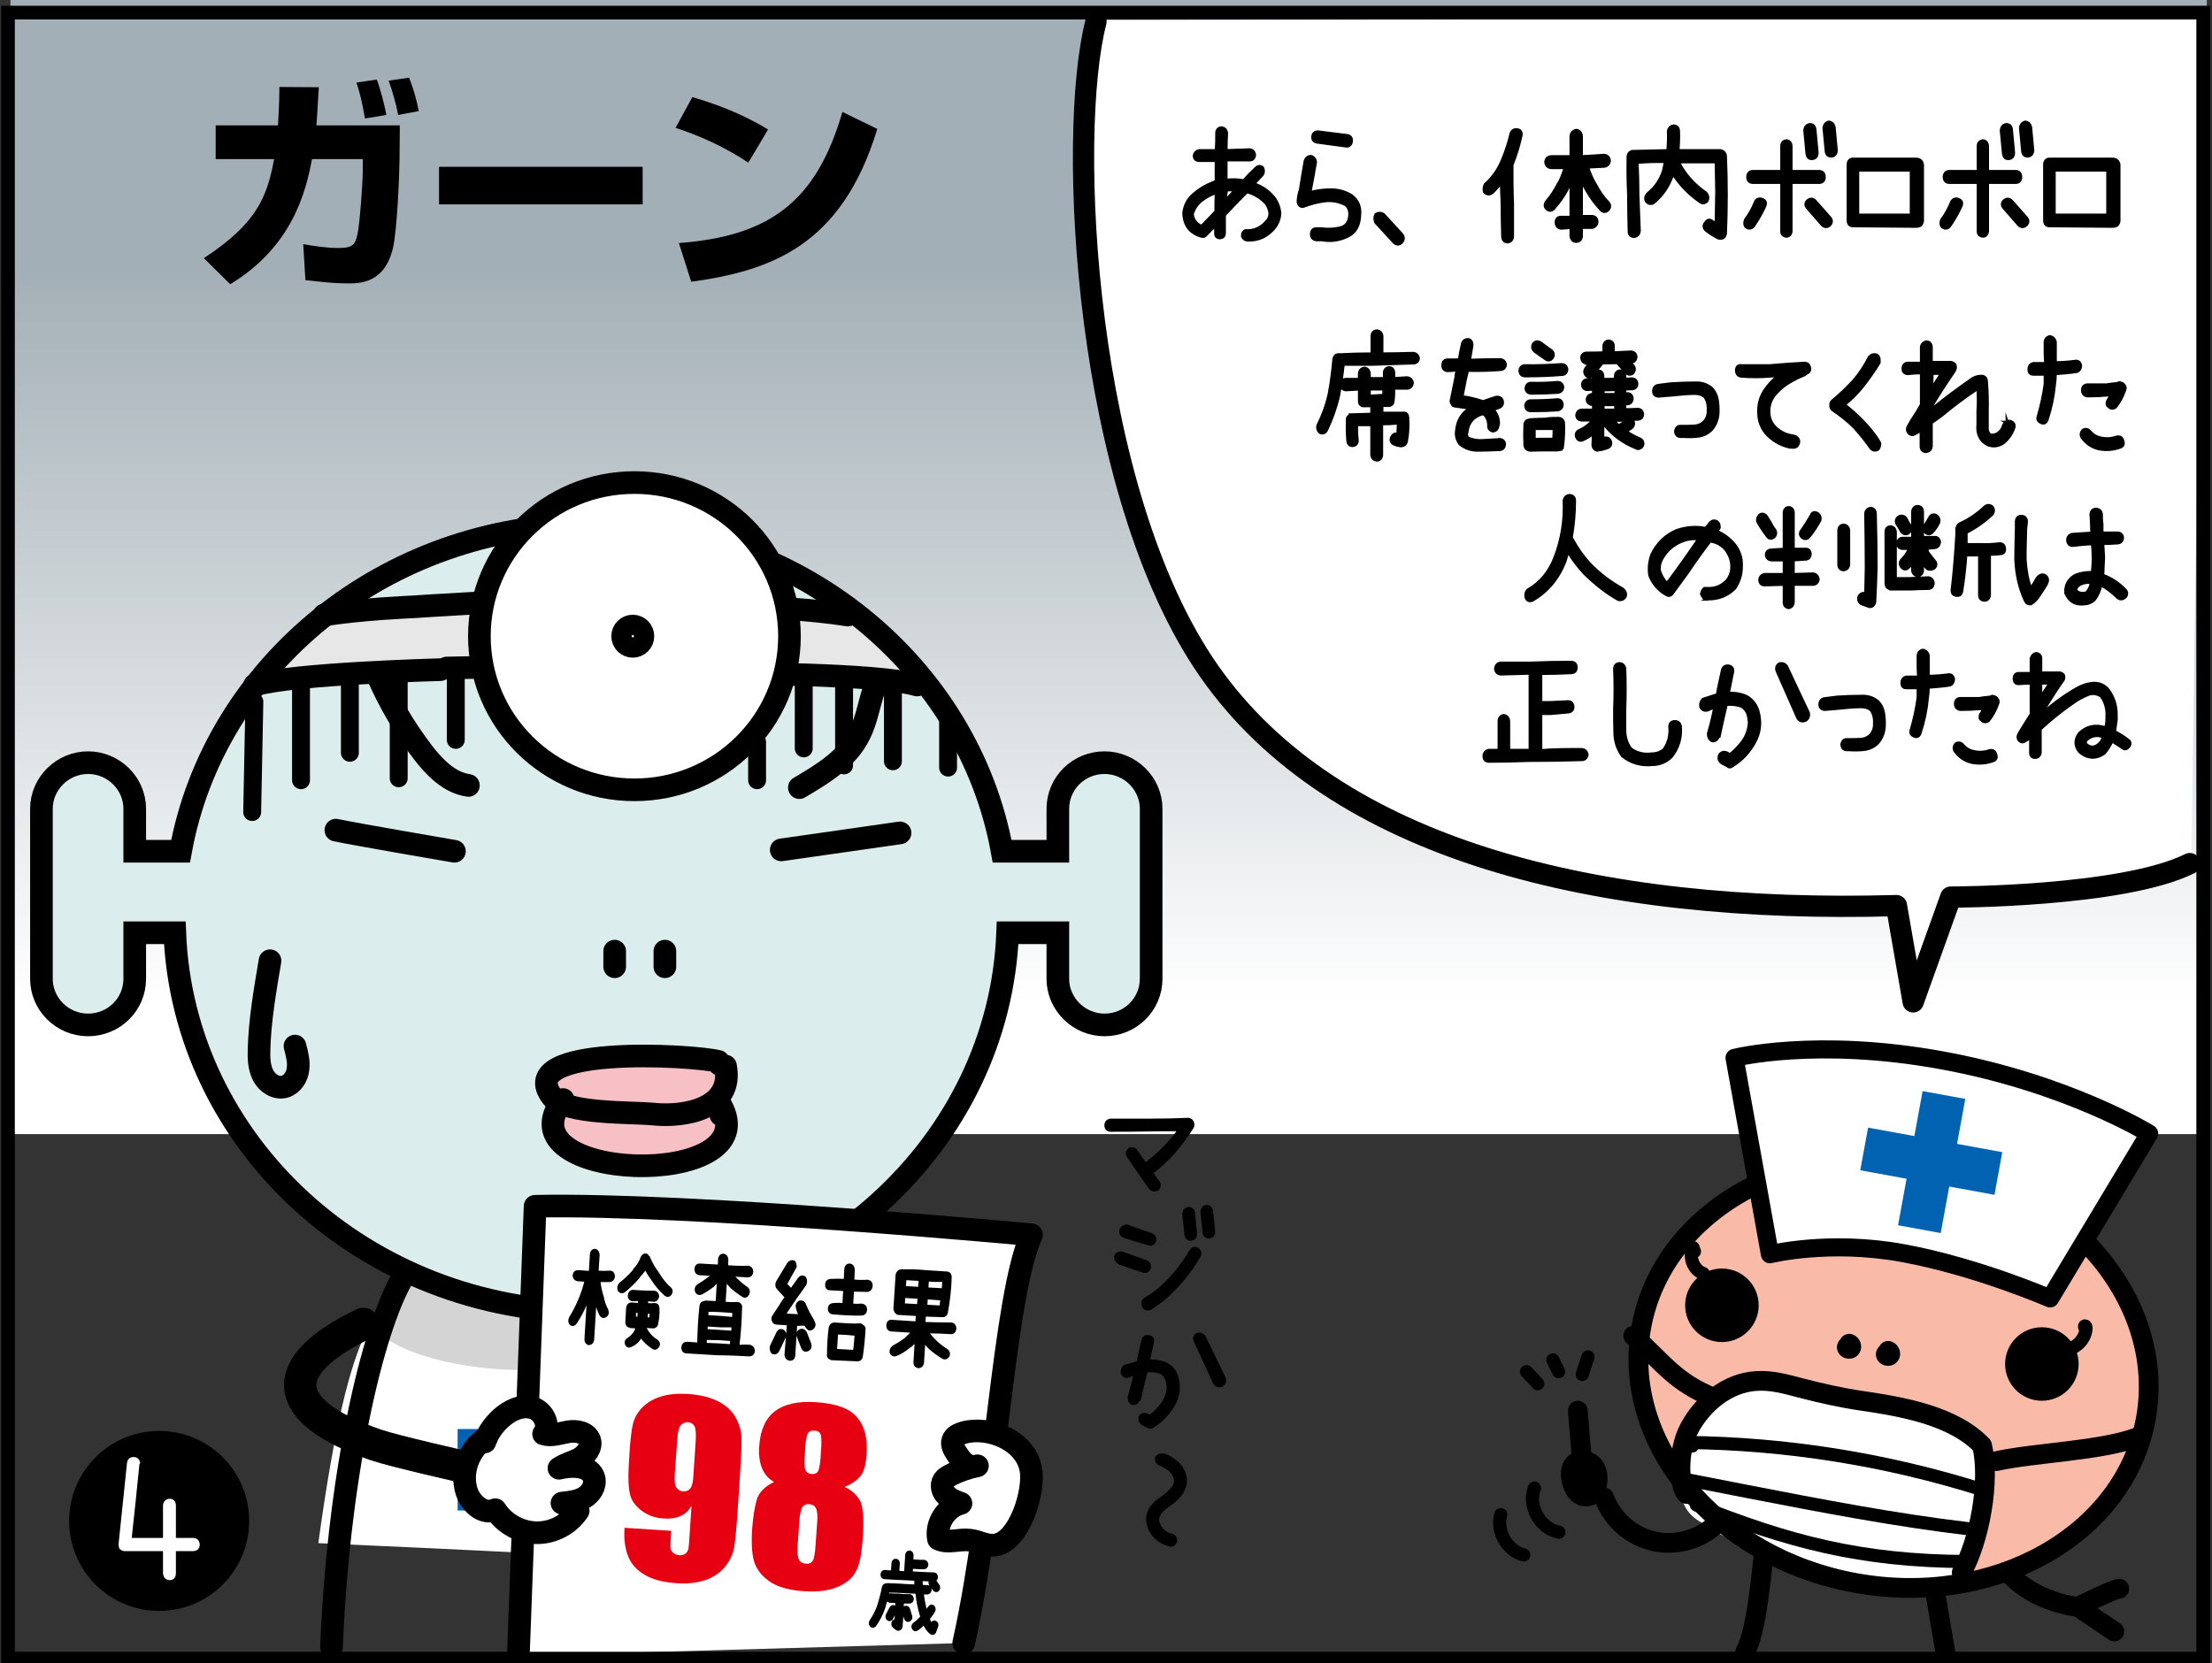 <?xml version="1.0" encoding="utf-8"?>
<!-- Generator: Adobe Illustrator 26.2.1, SVG Export Plug-In . SVG Version: 6.00 Build 0)  -->
<svg version="1.1" xmlns="http://www.w3.org/2000/svg" xmlns:xlink="http://www.w3.org/1999/xlink" x="0px" y="0px"
	 viewBox="0 0 806.1 606.2" style="enable-background:new 0 0 806.1 606.2;" xml:space="preserve">
<rect x="0" y="0" width="806.1" height="606.2" fill="#333333" stroke="none"/>
<style type="text/css">
	.st0{fill:url(#SVGID_1_);}
	.st1{fill:#FFFFFF;stroke:#FFFFFF;stroke-width:1.071;stroke-miterlimit:10;}
	.st2{fill:#FFFFFF;}
	.st3{fill:#DBEDEC;}
	.st4{fill:#E7E7E8;}
	.st5{fill:#D4D4D5;}
	.st6{fill:#F6C0C5;}
	.st7{fill:#0062B0;}
	.st8{fill:none;stroke:#000000;stroke-width:8.249;stroke-miterlimit:10;}
	.st9{fill:#FFFFFF;stroke:#000000;stroke-width:8.249;stroke-linecap:round;stroke-linejoin:round;stroke-miterlimit:10;}
	.st10{fill:none;stroke:#000000;stroke-width:8.249;stroke-linecap:round;stroke-linejoin:round;stroke-miterlimit:10;}
	.st11{fill:#FFFFFF;stroke:#000000;stroke-width:8.249;stroke-miterlimit:10;}
	.st12{stroke:#000000;stroke-width:0.845;stroke-miterlimit:10;}
	.st13{fill:none;stroke:#000000;stroke-width:11.784;stroke-linecap:round;stroke-linejoin:round;stroke-miterlimit:10;}
	.st14{fill:none;stroke:#000000;stroke-width:6.522;stroke-linecap:round;stroke-linejoin:round;stroke-miterlimit:10;}
	.st15{fill:none;stroke:#000000;stroke-width:4;stroke-linecap:round;stroke-linejoin:round;stroke-miterlimit:10;}
	.st16{stroke:#000000;stroke-width:1.091;stroke-miterlimit:10;}
	.st17{stroke:#000000;stroke-width:1.092;stroke-miterlimit:10;}
	.st18{fill:#F9BBA8;}
	.st19{fill:none;stroke:#000000;stroke-width:7.194;stroke-linecap:round;stroke-linejoin:round;stroke-miterlimit:10;}
	.st20{fill:#FFFFFF;stroke:#000000;stroke-width:6.585;stroke-linecap:round;stroke-linejoin:round;stroke-miterlimit:10;}
	.st21{fill:none;stroke:#000000;stroke-width:4.782;stroke-linecap:round;stroke-linejoin:round;stroke-miterlimit:10;}
	.st22{fill:#E60012;}
	.st23{fill:none;stroke:#000000;stroke-width:7.744;stroke-linecap:round;stroke-linejoin:round;stroke-miterlimit:10;}
	.st24{fill:none;stroke:#000000;stroke-width:5;stroke-miterlimit:10;}
</style>
<g id="コミック下地">
</g>
<g id="レイヤー_4">
	<linearGradient id="SVGID_1_" gradientUnits="userSpaceOnUse" x1="403.977" y1="366.121" x2="403.977" y2="97.568">
		<stop  offset="0" style="stop-color:#FFFFFF"/>
		<stop  offset="1" style="stop-color:#A3AFB6"/>
	</linearGradient>
	<rect x="3.8" y="-0.5" class="st0" width="800.4" height="413.9"/>
	<path class="st1" d="M798,315c-24.4,12.2-87.1,12.2-87.1,12.2l-13.7,38.2l-6.1-35.1c-108.4,3.1-204.7-19.9-250.5-85.5
		S388.7,49.2,399.4,7.9l403.2-0.8L798,315z"/>
</g>
<g id="コミック線">
	<path class="st2" d="M148.7,462c-10.4,19.2-20.6,12.4-32.7,100.5c0,0,73.2,3.2,94.1,4.6s77.7,2.9,100.1-3.1c0,0,3,5.7-6.1-38.7
		c-9-44.4-24-62.1-24-62.1s-35.8,17.8-65.7,14.9C184.6,475.3,148.7,462,148.7,462z"/>
	<path class="st3" d="M47.8,310.1c0,0,3-32.6-16.4-32.6s-16.4,29.6-16.4,37c0,7.4,0,48.8,0,48.8s9,10.4,17.9,11.8
		s17.9-11.8,17.9-35.5l10.5,3c0,0,16.4,136.1,149.4,137.6c133,1.5,153.9-115.4,156.9-139.1l19.4-1.5c0,0-4.5,35.5,14.9,35.5
		c19.4,0,16.4-11.8,17.9-32.6s-1.5-50.3-1.5-50.3s-6-19.2-17.9-17.8c-12,1.5-16.4,23.7-16.4,38.5l-19.4-3c0,0-28.4-102.1-97.1-111
		c-68.7-8.9-101.6-4.4-115,3c-13.4,7.4-67.2,45.9-73.2,65.1c-6,19.2-14.9,42.9-14.9,42.9H47.8z"/>
	<path class="st4" d="M98.6,249.4l64.2-5.9c0,0,69.4-1.5,100.1,1.5l71.7,4.4c0,0-13.4-22.2-20.9-26.6l-46.3-3c0,0-91.4-2-112.1-1.5
		l-37.4,4.4C118,222.8,107.6,230.2,98.6,249.4z"/>
	<path class="st5" d="M140.4,487.6c22.4,16.3,100.1,20.7,130-19.2c0,0-40.3,22.2-59.8,11.8s-62.7-16.3-62.7-16.3L140.4,487.6z"/>
	<path class="st6" d="M198,393c3.2,6.8,4.5,10.4,4.5,10.4s-3,26.6,28.4,23.7c31.4-3,34.4-19.2,32.9-23.7s4.5-11.8-3-14.8
		c-7.5-3-19.4-5.9-29.9-4.4C220.4,385.6,194.7,386.2,198,393z"/>
	
		<rect x="198.8" y="489.1" transform="matrix(-1 -4.470703e-11 4.470703e-11 -1 427.564 1055.968)" class="st7" width="30" height="77.8"/>
	
		<rect x="198.9" y="488.7" transform="matrix(6.123234e-17 -1 1 6.123234e-17 -321.933 749.497)" class="st7" width="29.7" height="94.1"/>
	<path class="st8" d="M32.1,278c9.3,0,17,7.6,17,16.8v15.5h16.7c12.3-67.6,74.5-119.2,149.7-119.2s137.4,51.5,149.7,119.2h20.3
		v-15.5c0-9.3,7.6-16.8,17-16.8c9.3,0,17,7.6,17,16.8v62c0,9.3-7.6,16.8-17,16.8c-9.3,0-17-7.6-17-16.8V340h-18.3
		c-3,76.8-69.7,138.2-151.8,138.2S66.7,416.8,63.7,340H49.1v16.8c0,9.3-7.6,16.8-17,16.8s-17-7.6-17-16.8v-62
		C15.1,285.6,22.8,278,32.1,278z"/>
	<path class="st9" d="M309,224.2c-12.8-2.1-32.6-3-32.6-3s-31.8-3.4-61.7-2.9s-64,2.9-64,2.9s-19.8,0.8-32.6,3"/>
	<path class="st9" d="M160.5,244.1c0,0-53.7,1.4-67.7,5.6"/>
	<path class="st10" d="M261.8,386.9c-9.5-2.4-75.1-6.1-60.6,12.9c4.9,6.4,28.9,5.5,36.8,6.3c11.6,1.2,29.4-2,26.4-17.5
		C263,388.1,261.8,388.5,261.8,386.9z"/>
	<path class="st10" d="M205.2,400.8c-23.8,30.4,75.3,33.3,57.4,1.9c0.1,0.9,0.4,2.9,0.1,3.7"/>
	<path class="st10" d="M224,346.7c0,1.2,0,7.5,0,5.6"/>
	<path class="st10" d="M242.3,346.7c0,1.2,0,7.5,0,5.6"/>
	<path class="st10" d="M147.9,463.9c-10.8,16.1-24.3,69-27.1,136.5"/>
	<path class="st9" d="M162.8,243.5c0,0,18.9-0.4,44.6-0.9s49.3,2.8,58.1,2.9c0,0,54.7,0,68.7,4.2"/>
	<g>
		<ellipse class="st11" cx="231.2" cy="231.9" rx="56.5" ry="56"/>
		<ellipse class="st11" cx="230.6" cy="231.9" rx="3.7" ry="3.7"/>
	</g>
	<path class="st9" d="M351.2,598.9c11.6-52.2,14.3-125.6,24.7-148.8c0,0-124.1-11.6-180.9-10.4l-6.1,163.9"/>
	<g>
		<g>
			<path class="st12" d="M222.4,463.6c0.8,0.1,1.2,0.6,1.3,1.6c-0.1,1-0.6,1.5-1.3,1.7c-1.4,0-2.8,0-4.1,0c0.1,0,0.2,0.1,0.1,0.2
				c0.2,1.9,0.6,3.8,1.2,5.6c0.3,1.8,0.9,3.4,1.7,4.9c0.3,1,0.1,1.7-0.7,2.2c-0.7,0.4-1.3,0.2-1.8-0.6c-0.8-1.7-1.4-3.5-1.8-5.4
				l-0.9,14.6c-0.2,0.9-0.6,1.4-1.5,1.5c-0.8-0.2-1.2-0.8-1.2-1.7l0.9-14.8c-0.2,0.4-0.4,0.9-0.6,1.3l-0.3,0.8
				c-1,2.4-2.2,4.6-3.5,6.6c-0.5,0.8-1.2,1-1.9,0.6c-0.6-0.7-0.6-1.5-0.2-2.4c1.2-1.9,2.3-4,3.2-6.2l0.4-0.9c0.8-2,1.5-4.1,2-6.2
				l0-0.2l-2.9-0.2c-0.9-0.2-1.4-0.8-1.4-1.8c0.2-1,0.7-1.4,1.6-1.4l4.3,0.3l0.4-6.6c0.1-0.9,0.6-1.4,1.4-1.5
				c0.8,0.2,1.2,0.8,1.3,1.7l-0.4,6.3C219.1,463.7,220.8,463.7,222.4,463.6z M244.1,469.5c0.7,0.6,0.8,1.3,0.3,2.2
				c-0.6,0.7-1.2,0.8-1.9,0.3c-1.9-1.7-3.5-3.6-4.9-5.8c-0.9-1.2-1.7-2.5-2.4-3.9c-0.6,1-1.3,1.9-2.1,2.7l-0.4,0.6
				c-1.6,1.9-3.3,3.5-5.1,5c-0.8,0.6-1.5,0.5-2.1-0.3c-0.3-0.9-0.1-1.7,0.5-2.4c1.7-1.3,3.3-2.8,4.8-4.5l0.4-0.7
				c1.2-1.2,2.1-2.7,2.7-4.4c0.5-0.9,1.1-1.2,1.9-0.8c0.2,0.2,0.3,0.5,0.5,0.7c0.2,0,0.2,0.1,0.2,0.2c0.8,2,1.9,3.9,3.2,5.6
				C241,466.2,242.4,468,244.1,469.5z M239.4,488.7c0.7,0.6,0.9,1.3,0.4,2.1c-0.6,0.8-1.2,1-1.9,0.5c-1.6-1-3.1-2.4-4.3-4.1
				c-0.9,1.6-2.1,2.7-3.6,3.4c-0.8,0.4-1.4,0.2-1.8-0.5c-0.3-0.9-0.1-1.6,0.7-2c1.2-0.8,2.1-1.8,2.8-3.1l0.2-0.8
				c0-0.2,0.1-0.3,0.2-0.4l-2.2-0.1c-0.2,0-0.3,0-0.4-0.2c-0.7,0-1.1-0.5-1.2-1.4l0.3-5.5c0.2-0.9,0.7-1.4,1.6-1.4l0.2,0l2.6,0.2
				c-0.1-0.3-0.1-0.7-0.1-1.1l0-0.5l-2.4,0.1c-0.8-0.1-1.3-0.7-1.3-1.6c0.1-1,0.5-1.6,1.3-1.7l3.4,0.2c1.5,0.1,3,0.1,4.5,0.1
				c0.8,0.1,1.3,0.7,1.4,1.6c-0.2,0.9-0.6,1.5-1.4,1.6l-2.6-0.2l0,0.2l-0.1,1.3c1,0.1,2,0.1,3,0c0.8,0.1,1.2,0.6,1.2,1.6
				c0.1,1.9-0.1,3.8-0.5,5.6l0,0.2c-0.3,0.7-0.8,1-1.4,1l-2.8-0.2l0,0.2l0.1,0.5C236.3,486.2,237.7,487.7,239.4,488.7z M231.3,480.3
				l1.4,0.1l0.1-2.2l-1.4-0.1L231.3,480.3z M237.2,478.5l-1.5-0.1l-0.1,2.2l1.3,0.1C237,480,237.2,479.2,237.2,478.5z"/>
			<path class="st12" d="M273.2,490.6c0.9,0.2,1.4,0.8,1.5,1.9c-0.2,1-0.8,1.5-1.7,1.5c-3.8-0.2-7.6-0.4-11.4-0.4l-11.6-0.7
				c-0.8-0.1-1.3-0.7-1.3-1.7c0.1-1,0.6-1.6,1.5-1.7l4.3,0.3c0.1-4.5,0.3-9,0.8-13.6c0.1-1,0.6-1.5,1.4-1.5c0.1-0.1,0.2-0.1,0.4-0.2
				l4.1,0.2l0.5-7.9c-0.4,0.5-0.8,0.9-1.3,1.3l-0.4,0.5c-1.4,1.1-2.9,2.1-4.4,2.9c-0.8,0.3-1.5,0.1-1.9-0.8c-0.3-0.9,0-1.7,0.7-2.2
				c1.4-0.8,2.7-1.7,4-2.7c0.1-0.1,0.3-0.1,0.4-0.2c0.3-0.3,0.6-0.6,0.8-0.9l-4.8-0.3c-0.9-0.2-1.3-0.8-1.3-1.9
				c0.1-1,0.6-1.5,1.5-1.5l7,0.4l0.1-2.5c0.2-1,0.7-1.5,1.6-1.5c0.8,0.2,1.2,0.7,1.3,1.7l-0.1,2.5c2.6,0.2,5.3,0.3,7.9,0.2
				c0.8,0.2,1.2,0.7,1.3,1.7c-0.1,1.1-0.6,1.6-1.5,1.7l-5.6-0.3c0.4,0.5,0.9,1,1.3,1.4c1.2,1.2,2.5,2.3,3.9,3.2
				c0.7,0.6,0.8,1.4,0.4,2.3c-0.5,0.8-1.1,1-1.8,0.6c-1.6-1-3.1-2.1-4.5-3.4c-0.6-0.7-1.2-1.4-1.8-2.2l-0.5,8.1
				c1.6,0.2,3.2,0.2,4.8,0.1c0.4,0.1,0.7,0.2,0.9,0.5c0.3,0.3,0.4,0.7,0.3,1.2c-0.1,4.7-0.4,9.4-1,14
				C270.5,490.5,271.8,490.5,273.2,490.6z M261.8,490.1l4.6,0.3l0.1-2l-4.2-0.3l-5.1-0.1l-0.1,1.9L261.8,490.1z M257.5,483.1
				l-0.1,1.8l5.1,0.3l4.4,0.3l0.1-2.1l-4.5,0L257.5,483.1z M267.2,480.5l0.1-2.3l-4.3-0.3c-1.7-0.1-3.5-0.2-5.2-0.1l-0.1,2l5.1,0.3
				L267.2,480.5z"/>
			<path class="st12" d="M285.4,485.1c0.7,0.6,0.9,1.4,0.5,2.4l-2.3,4.8c-0.5,0.9-1.2,1.2-2.1,0.8c-0.6-0.7-0.7-1.5-0.5-2.4l2.3-4.8
				C283.8,484.9,284.5,484.6,285.4,485.1z M296.2,481.2l0.3,0.7c0.5,0.9,0.3,1.7-0.4,2.3c-0.8,0.6-1.4,0.5-2-0.3l-0.5-0.8
				c-0.1-0.1-0.2-0.3-0.2-0.5c-0.2,0.2-0.4,0.3-0.7,0.2l-2.6,0.1l-0.7,11.1c-0.1,1.1-0.6,1.6-1.5,1.6c-0.9-0.1-1.5-0.7-1.6-1.8
				l0.9-11.1l-4.3-0.3c-0.6,0-1-0.4-1.2-1c-0.3-0.5-0.2-1.1,0.1-1.6c0.9-1.4,1.8-2.7,2.7-4.1c0.6-1.1,1.3-2,2-3l-0.2,0l-2.8-3
				c-0.6-0.7-0.7-1.5-0.3-2.4l4.1-6.8c0.6-0.7,1.2-0.9,2.1-0.6c0.4,0.5,0.5,1.1,0.5,1.7c0,0.3-0.1,0.5-0.3,0.7
				c-1.1,1.9-2.1,3.8-3.2,5.8c0.6,0.6,1.3,1.3,1.9,2c1-1.4,1.9-2.7,2.9-4.1c0.6-0.7,1.3-0.8,2-0.4c0.3,0.4,0.5,0.9,0.5,1.5
				c0,0.4-0.1,0.8-0.3,1.2c-2.3,3.1-4.5,6.3-6.6,9.5c-0.3,0.5-0.6,1-0.9,1.4l5.6,0.3c-0.4-0.8-0.8-1.7-1-2.7c-0.3-1,0-1.7,0.8-2.3
				c0.9-0.2,1.6,0.1,2,1C294.1,477.6,295.1,479.4,296.2,481.2z M293.6,485.7l1.6,4.1c0.3,1,0.1,1.8-0.8,2.3c-0.9,0.4-1.5,0.2-2-0.8
				l-1.6-4.1c-0.3-1-0.1-1.8,0.8-2.3C292.5,484.6,293.1,484.9,293.6,485.7z M316.1,466.9c1,0.1,1.5,0.7,1.5,1.8
				c-0.1,1.1-0.7,1.7-1.5,1.8c-1.8,0-3.5-0.1-5.3-0.1l-0.3,5.2c1.2,0.1,2.4,0.1,3.6,0c0.9,0.2,1.4,0.7,1.5,1.7
				c-0.1,1.1-0.6,1.7-1.5,1.8c-2,0.1-4.1,0-6.1-0.1l-4.4-0.3c-1-0.1-1.5-0.7-1.5-1.7c0.1-1,0.6-1.5,1.5-1.6c1.3-0.1,2.6-0.1,3.8,0
				l0.3-5.2l-5.3-0.3c-0.9,0-1.3-0.6-1.3-1.7c0.1-1,0.6-1.5,1.5-1.6c1.7-0.1,3.5-0.1,5.3,0l0.2-4c0.1-1,0.6-1.6,1.5-1.6
				c0.9,0.1,1.4,0.7,1.5,1.8l-0.2,4C312.7,467,314.4,467,316.1,466.9z M314.5,483.4c0.4,0.3,0.6,0.7,0.5,1.2c-0.2,3.3-0.5,6.6-1,9.9
				l0,0.2c-0.3,0.8-0.8,1.1-1.5,1.1l-9.2-0.4c-0.3,0-0.5,0-0.6-0.2c-0.7-0.2-1.1-0.8-0.9-1.7c0-3.1,0.2-6.3,0.6-9.4
				c0.2-1,0.7-1.5,1.5-1.6l0.2,0l5,0.3c1.5,0.1,3,0.1,4.5,0C313.9,483,314.2,483.2,314.5,483.4z M308.8,486.2L305,486l-0.4,6.1
				l6.7,0.4c0.2-1.7,0.4-3.4,0.5-5.1l0.1-0.9L308.8,486.2z"/>
			<path class="st12" d="M346.8,482.5c0.9,0.2,1.3,0.9,1.3,1.9c-0.2,1-0.7,1.5-1.5,1.5c-2.9-0.2-5.8-0.3-8.6-0.3
				c0.8,1.1,1.8,2.2,2.8,3.2c1.3,1.3,2.6,2.3,4.1,3.2c0.8,0.6,1.1,1.3,0.7,2.3c-0.6,0.8-1.3,1-2,0.6c-1.7-1-3.3-2.2-4.8-3.5
				c-0.7-0.7-1.4-1.5-2-2.4l-0.5,7.8c-0.2,1-0.8,1.5-1.7,1.5c-0.8-0.2-1.3-0.7-1.3-1.7l0.5-8c-0.6,0.8-1.2,1.4-1.9,2l-0.4,0.2
				c-1.5,1.3-3.2,2.4-5,3.1c-0.8,0.3-1.4,0-1.9-0.8c-0.1-1,0.2-1.7,0.9-2.2c1.5-0.8,2.9-1.7,4.3-2.7c0.1-0.1,0.3-0.3,0.4-0.4
				c0.8-0.7,1.6-1.5,2.3-2.4l-7.9-0.5c-0.8-0.2-1.2-0.8-1.2-1.9c0.1-1,0.6-1.5,1.4-1.5l9.2,0.6l0.2-2.8l-6.5-0.4l-0.4,0
				c-0.7-0.3-1.1-0.8-1.3-1.7l0.8-12.6c0.3-1,0.8-1.4,1.6-1.5l0.2,0l0.4,0c2.7,0,5.5,0,8.2,0.3l7.7,0.5c0.9,0,1.4,0.5,1.5,1.5
				c-0.1,4.4-0.6,8.8-1.4,13l0,0.2c-0.3,0.7-0.7,1.1-1.3,1.1l-0.2,0l-6.5-0.2l-0.2,2.8C340.4,482.4,343.6,482.5,346.8,482.5z
				 M329.3,475.5l5.3,0.3l0.2-2.8l-5.3-0.3L329.3,475.5z M329.9,466.2l-0.2,3l5.3,0.3l0.2-3L329.9,466.2z M337.7,473.2l-0.2,2.8
				l5.3,0.3c0.1-0.9,0.2-1.8,0.3-2.7L337.7,473.2z M343.7,468.7l0.1-1.9c-1.9,0.1-3.8,0.1-5.7-0.1l-0.2,3l5.5,0.3l0.2,0L343.7,468.7
				z"/>
		</g>
	</g>
	<g>
		<g>
			<path class="st12" d="M340.9,591.2c0.6,0.3,0.8,0.9,0.6,1.6c-0.3,0.7-0.5,1.3-0.7,1.9c-0.1,0.4-0.4,0.6-0.7,0.8
				c-0.1,0.1-0.2,0.1-0.3,0c-0.2,0-0.4-0.1-0.6-0.2c-1.1-0.9-1.9-2.1-2.5-3.5c-0.8,0.9-1.6,1.6-2.5,2.2c-0.2,0.1-0.4,0.2-0.6,0.2
				c-0.4,0-0.7-0.3-0.9-0.7c-0.3-0.7-0.1-1.3,0.5-1.7c1-0.7,1.8-1.5,2.6-2.4c-0.9-2.9-1.5-5.8-1.8-8.9c-1.5,0-3-0.1-4.5-0.2
				c-1.9-0.1-3.9-0.2-5.8-0.2c-0.4,2-0.9,3.9-1.5,5.9c-0.8,2.4-1.9,4.5-3.3,6.5c-0.3,0.3-0.6,0.5-0.9,0.4c-0.3,0-0.5-0.1-0.6-0.3
				c-0.5-0.5-0.5-1.1-0.1-1.8c1.2-1.7,2.2-3.7,2.9-5.8c0.6-2.1,1.2-4.2,1.6-6.4c0.2-0.7,0.6-1.1,1.3-1c0.1,0,0.2-0.1,0.2-0.1
				c2.1,0.1,4.2,0.1,6.3,0.3c1.4,0.1,2.7,0.1,4.1,0.2c-0.1-0.4-0.1-0.9-0.1-1.4c0-0.3,0.1-0.6,0.2-0.8l-3.8-0.2
				c-2.6-0.1-5.1-0.2-7.7-0.4c-0.7-0.1-1-0.6-1-1.3c0.1-0.8,0.5-1.2,1.1-1.2l2.7,0.2l0.2-3.1c0.1-0.8,0.5-1.2,1.2-1.2
				c0.6,0.1,1,0.5,1,1.3l-0.2,3.1c0.9,0.1,1.8,0.1,2.6,0.1l0.4-6.3c0.1-0.8,0.5-1.2,1.2-1.2c0.6,0.1,1,0.6,1,1.3l-0.1,1.9l1.4,0.1
				c1,0.1,2,0.1,3,0.1c0.6,0.1,1,0.5,1.1,1.3c-0.1,0.8-0.5,1.2-1.1,1.3c-1,0-2.1,0-3.1-0.1l-1.4-0.1l-0.1,1.8
				c2.7,0.2,5.5,0.3,8.2,0.4c0.6,0.1,1,0.6,1,1.3c-0.1,0.6-0.3,1-0.8,1.2c0.2,0.2,0.4,0.5,0.6,0.7c0.2,0.3,0.4,0.7,0.7,1
				c0.4,0.6,0.4,1.2,0,1.8c-0.3,0.2-0.5,0.4-0.8,0.3c-0.3,0-0.5-0.1-0.7-0.4c-0.3-0.3-0.6-0.7-0.8-1.1c-0.2-0.2-0.4-0.5-0.6-0.7
				c-0.3-0.6-0.3-1.1,0-1.7c-1.1,0-2.2,0-3.3-0.1c0,0.2,0.1,0.4,0.1,0.6c0,0.6,0.1,1.1,0.1,1.6c0.7,0.1,1.4,0.1,2.1,0.1
				c0.6,0.1,1,0.5,1.1,1.3c-0.1,0.8-0.5,1.2-1.2,1.3c-0.6,0-1.1,0-1.7-0.1c0.3,2.3,0.7,4.6,1.3,6.8c0.2-0.4,0.5-0.7,0.7-1.1
				c0.1-0.2,0.3-0.4,0.5-0.6c0.4-0.6,1-0.6,1.5-0.2c0.4,0.6,0.5,1.2,0.1,1.8c-0.1,0.2-0.2,0.4-0.3,0.5c-0.5,0.8-1.1,1.5-1.6,2.2
				c0.3,0.8,0.7,1.5,1.2,2.1c0-0.1,0-0.1,0-0.2C339.8,591.2,340.3,591,340.9,591.2z M325.9,585.6c0.5,0.4,0.7,1,0.4,1.7
				c-0.4,0.9-0.8,1.7-1.2,2.5c-0.2,0.5-0.6,0.7-1,0.7c-0.2,0-0.3-0.1-0.4-0.1c-0.6-0.4-0.7-1-0.5-1.7c0.4-0.8,0.8-1.6,1.3-2.5
				C324.9,585.5,325.3,585.3,325.9,585.6z M331.5,581.5c0.6,0.1,1,0.5,1.1,1.3c-0.1,0.8-0.4,1.2-1.1,1.3c-0.8,0-1.7,0-2.5,0
				c-0.1,1.6-0.1,3.1-0.2,4.7c-0.1,1.4-0.2,2.7-0.3,4.1c-0.1,0.5-0.3,0.8-0.7,1c-0.2,0.1-0.3,0.2-0.5,0.1c-0.2,0-0.4-0.1-0.6-0.2
				c-0.3-0.3-0.7-0.5-1-0.8c-0.5-0.5-0.6-1.1-0.3-1.8c0.2-0.4,0.6-0.6,1-0.6l0.1-2c0.1-1.5,0.1-3.1,0.2-4.7c-0.8,0-1.6,0-2.4-0.1
				l0,0c-0.7-0.1-1-0.5-1-1.3c0.1-0.8,0.5-1.2,1.1-1.3c1,0.1,2,0.1,3,0.1C328.8,581.5,330.2,581.5,331.5,581.5z M331.2,586.5
				l0.8,2.6c0.2,0.8-0.1,1.3-0.7,1.6c-0.1,0.1-0.3,0.1-0.4,0.1c-0.5-0.1-0.8-0.3-1-0.8c-0.3-0.9-0.5-1.7-0.8-2.6
				c-0.2-0.7,0.1-1.3,0.7-1.6C330.5,585.6,330.9,585.8,331.2,586.5z"/>
		</g>
	</g>
	<path class="st13" d="M132.4,482.6c-31.3,15.1-31.5,31.6,4.6,44.1c7.1,2.4,32.5,8.1,32.5,8.1"/>
	<path class="st9" d="M177.4,524c-6.5,3.9-9.7,12.6-7.3,19.8c1.5,4.4,6.2,8.5,10.4,6.5c3.2,5.1,9.1,8.3,15,8.4c6,0.1,11.9-3,15.2-8
		c-2-0.9-4-1.9-5.9-2.8c2.8-0.3,5.7-0.6,8.1-2s4.2-4.2,3.6-7c-1.2-4.8-8-4.9-12.8-3.7c2.3-1.6,5.1-2.2,7.5-3.5
		c2.4-1.4,4.5-4.1,3.7-6.7c-1-2.9-4.8-3.6-7.8-3.1c-3,0.5-6.1,1.7-9,0.8c2.6-3.2-0.2-8.6-4.3-9.6c-4-1-8.2,1.1-11.3,3.9
		c-2.6,2.4-4.7,5.3-5.8,8.6"/>
	<path class="st9" d="M351.2,522.2c-1.6,0.5-3.5,1.2-4,2.9c-0.5,1.5,0.4,3.1,1.3,4.5c0.9,1.4,1.8,2.8,3.1,3.8c1.3,1,3.1,1.5,4.6,0.9
		c-3.4,0.7-6.7,1.8-9.8,3.4c-0.9,0.5-1.9,1-2.5,1.9c-1.1,1.7-0.5,4.1,1,5.5c1.4,1.5,3.4,2.2,5.3,2.9c-5.5,1.4-9.3,7.5-8.2,13
		c3.4,1.7,7.5-0.1,11.4,0.4c3.1,0.3,6,2.2,9.1,1.8c9.1-1,14.8-20.3,13.1-27.9C373.5,525,360.4,519.7,351.2,522.2z"/>
	<path class="st10" d="M170.7,286.3c-7-1-12.4-6.6-16.7-12.2c-6.6-8.7-12.2-18.1-16.5-28.1c0.7,1,1.8,1.8,3,2.2"/>
	<path class="st10" d="M319.4,248.9c-2.6,6.2-3.2,13.1-6.3,19c-4.4,8.8-13.3,14.2-21.8,19.2"/>
	<path class="st10" d="M98.4,350.2c-1.8,10.7-3.7,21.5-4,32.3c-0.1,3.2,0,6.6,1.5,9.5c1.5,2.9,4.8,5,7.9,4.1
		c2.7-0.8,4.5-3.6,4.8-6.4c0.4-2.8-0.4-5.6-1.1-8.4"/>
	<line class="st14" x1="91.9" y1="296" x2="92.7" y2="255.8"/>
	<line class="st14" x1="109.7" y1="284.4" x2="109.7" y2="249.6"/>
	<line class="st14" x1="127.5" y1="274.4" x2="127.5" y2="246.6"/>
	<line class="st14" x1="145.3" y1="283.7" x2="145.3" y2="244.2"/>
	<line class="st14" x1="166.1" y1="245" x2="166.1" y2="269.7"/>
	<line class="st14" x1="275.9" y1="284.4" x2="275.9" y2="270.5"/>
	<line class="st14" x1="292.9" y1="247.3" x2="292.9" y2="272.8"/>
	<line class="st14" x1="307.6" y1="246.6" x2="307.6" y2="279"/>
	<line class="st14" x1="325.4" y1="249.6" x2="325.4" y2="277.5"/>
	<line class="st14" x1="345.5" y1="279.8" x2="345.5" y2="262"/>
	<path class="st15" d="M-95.6,3392.2c4.8,7.5,6.1,17.2,3.4,25.8"/>
	<path class="st15" d="M-77.1,3392.6c4,7.1,5.5,15.7,3.9,23.8"/>
	<path class="st15" d="M-54.4,3393.4c1.5,2.5,3,5,3.5,7.9c0.5,2.8-0.2,6.1-2.4,7.9"/>
	<path class="st15" d="M-81.3,3340c6.1,3.3,8.3,12.1,4.5,17.9c0.1-0.2,0.2-0.4,0.4-0.6"/>
	<path class="st15" d="M-61,3345.5c3.2,3.7,3.2,9.7-0.1,13.4"/>
	<path class="st15" d="M-95.8,3137.4c-3.4,3.5-7.1,6.7-11.1,9.5c0.8-0.1,1.5-0.6,1.9-1.3"/>
	<g>
		<path d="M145.7,45.7l-0.1,12.6c-0.1,6.8-0.9,25.6-2.4,32.1c-3,12.9-12.2,12.9-16.3,12.9c-6.8,0-13.3-1-15.6-1.2l-0.8-13.1
			c3.4,0.6,8.3,1.4,12.9,1.4c5.5,0,6.1-1.5,6.9-5.2c0.8-3.4,1.9-18.7,1.9-22.9V58h-18.5c-2.2,11.6-7,31.8-29.8,45.6l-9.6-9.5
			c19.5-12.8,23-22.4,25.6-36.1H78.6V45.7h22.7c0.5-8,0.5-11.4,0.5-14l14.4,0.1c-0.3,3.7-0.4,7.6-0.9,13.9H145.7z M133,43.2
			c-1.1-6.4-2-9.8-3.1-13.1l7.4-1.1c1.3,3.2,3,10,3.5,12.9L133,43.2z M145.1,41.9c-0.6-3.4-2.2-9.2-3.5-12.5l7.5-1.1
			c1.9,5,2.8,8.5,3.5,12.2L145.1,41.9z"/>
		<path d="M234.2,60.8v13.7H160V60.8H234.2z"/>
		<path d="M272.7,59.3c-7.8-5.3-17.5-9.8-26.5-12.7l6.1-11.2c12.6,3.6,21.5,8.1,27.6,11.8L272.7,59.3z M247.4,88.6
			c32.7-2.5,50-14.7,59.6-47.8l12.7,6.2c-13,42.8-39,51.7-67.8,55.7L247.4,88.6z"/>
	</g>
	<g>
		<path class="st16" d="M434.5,409c0.3,0.7,0.3,1.3,0,1.9c-2,3.1-4.2,6.1-6.6,8.9c-2.4,2.8-5.2,5.4-8.3,7.7l2.6,3.6
			c0.4,0.9,0.3,1.7-0.4,2.4c-1.1,0.4-2,0.3-2.7-0.5l-8-11.6c-0.4-0.9-0.3-1.7,0.4-2.4c1-0.5,1.8-0.3,2.4,0.4l3.5,5
			c4.8-3.6,9-7.8,12.4-12.6c-4.2,0-8.2,0-12,0.1c-4.4,0.1-8.8,0.1-13.1,0.1c-1.1-0.1-1.6-0.6-1.7-1.7c0-1.2,0.6-1.8,1.7-2
			c5,0,10,0,15.1,0c4.5,0,8.9-0.1,13.3-0.3C433.7,408.1,434.2,408.4,434.5,409z"/>
		<path class="st16" d="M406.5,458.2c0.4-1.2,1.3-1.7,2.5-1.4l8.7,3.1c1,0.5,1.4,1.3,1.1,2.4c-0.5,1.1-1.3,1.4-2.4,1l-8.5-2.9
			C407.1,459.9,406.6,459.1,406.5,458.2z M408.5,448.2c0.5-0.9,1.2-1.3,2.2-1.3l8.7,3.1c1.1,0.3,1.6,1.1,1.4,2.3
			c-0.5,1.1-1.2,1.4-2.3,1.1l-8.9-2.7C408.6,450.2,408.3,449.4,408.5,448.2z M433.9,456.1c0.6-1,1.4-1.3,2.5-0.8
			c0.9,0.7,1.1,1.6,0.6,2.6c-3.2,5.4-7,10.2-11.6,14.4c-1.9,1.7-4,3.2-6.1,4.6c-1.1,0.5-2,0.3-2.6-0.7c-0.5-1.1-0.3-2,0.7-2.7
			c2-1.2,3.9-2.5,5.6-4C427.3,465.6,430.9,461.2,433.9,456.1z M431.4,442.5c0.1-1.2,0.6-1.8,1.7-2c1,0,1.6,0.5,1.8,1.5l0.8,7.7
			c0,1.3-0.6,1.9-1.7,2c-1,0.1-1.6-0.5-1.8-1.6L431.4,442.5z M438,441.7c0.1-1.1,0.6-1.7,1.6-2c1,0.1,1.6,0.6,1.9,1.6l0.8,7.7
			c-0.1,1.2-0.7,1.8-1.7,1.9c-1,0-1.6-0.5-1.8-1.5L438,441.7z"/>
		<path class="st16" d="M424.6,497c2.1,1,3.5,2.6,4.2,4.7c1.1,3.8,0.7,7.2-1.2,10.5c-1.9,3.2-4.4,5.8-7.5,7.7
			c-0.6,0.5-1.3,0.5-1.9,0l-1.8-0.9c-1-0.8-1.3-1.7-0.8-2.7c0.7-0.8,1.5-1,2.5-0.5c0.3,0.2,0.6,0.4,1,0.5c1.7-1.3,3.2-2.8,4.5-4.6
			c1.3-1.8,2-3.8,2.1-6.1c-0.1-0.9-0.2-1.8-0.5-2.7c-0.4-1.2-1.2-2.1-2.3-2.7c-1.7-0.5-3.4-0.7-5.2-0.5c-0.9,3.5-1.7,6.9-2.5,10.4
			h-0.3c-0.4,1.1-1.1,1.6-2.2,1.5c-0.9-0.5-1.3-1.3-1.2-2.4c0.8-2.8,1.6-5.7,2.2-8.6c-0.8,0.3-1.6,0.6-2.4,1c-1.1,0.3-1.9,0-2.3-1
			c-0.2-1,0.1-1.8,0.8-2.5c1.7-0.5,3.3-1,5-1.5c0.1-0.4,0.1-0.9,0.2-1.4l1.5-6.7c0.4-1.1,1.1-1.5,2.3-1.3c1,0.3,1.4,0.9,1.2,2
			l-1.5,6.7v0.2C420.7,496,422.7,496.3,424.6,497z M446.2,502.5c0.3,1.1-0.1,2-1,2.5c-1,0.4-1.9,0.1-2.5-0.7l-7.1-15.4
			c-0.5-1.1-0.3-1.9,0.7-2.5c1-0.3,1.8,0,2.5,0.8L446.2,502.5z"/>
		<path class="st16" d="M424,530.3c1.4,0.5,2.7,1.1,3.9,2.1c2.3,1.6,3.7,3.8,4.1,6.6c0.1,2.1-0.5,4-1.7,5.6c-1.2,1.6-2.7,2.9-4.4,4
			c-0.9,0.7-1.8,1.4-2.6,2.2c-0.8,0.8-1.3,1.8-1.5,2.9c0.1,1.5,0.7,2.7,1.6,3.8c1,1.1,2.2,1.8,3.6,2.1c1.1,0.3,1.5,1,1.4,2.2
			c-0.3,1.1-1,1.6-2.1,1.4c-1.9-0.5-3.5-1.3-4.9-2.6c-2-1.9-3-4.1-3.2-6.9c0.1-1.8,0.6-3.4,1.8-4.7c1.1-1.3,2.4-2.4,3.9-3.3
			c1.1-0.8,2.1-1.7,3-2.7c1-1,1.5-2.2,1.5-3.7c-0.3-1.4-1-2.6-2.1-3.5c-1.1-0.9-2.3-1.6-3.6-2.1c-1-0.5-1.4-1.3-1.2-2.4
			C422.1,530.5,423,530.2,424,530.3z"/>
	</g>
	<g>
		<g>
			<path class="st17" d="M464.1,71.9c1.4,1.7,2.1,3.7,2.3,5.8c-0.1,2.2-0.9,4.1-2.3,5.7c-2.5,2.8-5.5,4.2-9.2,4.1h-0.2h0.4
				c-1,0.1-1.8-0.3-2.3-1.3v-0.5c0-0.7,0.3-1.2,1-1.6h0.8c2.7,0,5-1.1,6.8-3.2c0.9-0.8,1.4-1.9,1.4-3.2c-0.2-1.3-0.6-2.5-1.4-3.6
				c-2-2.1-4.3-3.5-7-4.2c-2.8,2.8-5.6,5.7-8.2,8.5v6.7c-0.1,1-0.6,1.5-1.6,1.6c-1.1-0.1-1.6-0.6-1.6-1.6v-3
				c-1.3,1.2-2.4,2.4-3.5,3.5c-0.5,0.6-1.1,0.7-1.7,0.5c-4.1-1.2-6.3-4-6.4-8.5c0.3-2.7,1.5-5,3.6-6.8c2.1-1.8,4.4-3.2,6.8-4.1
				c0.5-0.2,1-0.4,1.4-0.6v-7.6h-6.1c-1.2,0-1.8-0.6-1.9-1.6c0.1-1.1,0.8-1.8,1.9-2h6.1c0.2-2.1,0.2-4.2,0.2-6.4
				c0-1.1,0.6-1.8,1.7-1.9c1.1,0.1,1.7,0.7,1.9,1.9c-0.1,2.1-0.2,4.2-0.2,6.4l8.6-0.3c1,0.1,1.6,0.7,1.8,1.8
				c-0.1,1.2-0.7,1.9-1.8,1.9h-8.6v7.4c2.1-0.3,4.3-0.2,6.4,0.2c1.4-1.6,2.9-3.1,4.5-4.6c0.7-0.7,1.4-0.8,2.3-0.3
				c0.3,0.4,0.4,0.9,0.4,1.5c0,0.5-0.2,0.9-0.4,1.2c-1,1.1-2.1,2.2-3.1,3.3C459.8,68,462.2,69.6,464.1,71.9z M437.9,82.5
				c1.7-1.8,3.5-3.6,5.2-5.4c0-2.2,0-4.4,0.1-6.6v-0.5c0,0.1,0,0.2-0.1,0.2c-1.9,0.7-3.6,1.6-5.3,2.9c-1.6,1.3-2.7,2.9-3.3,5
				C434.8,80.2,435.9,81.7,437.9,82.5z M446.6,73.2c1.2-1.4,2.4-2.7,3.7-4h-3.4c0,0.6,0,1.1-0.2,1.6V73.2z"/>
			<path class="st17" d="M475.6,58.8c0.3-1.1,1-1.7,2.1-1.8c1,0.3,1.6,1,1.7,2.1c-0.6,3.7-1.3,7.3-2,10.9v0.2c2.5-0.7,5.1-1,7.7-1
				c2.6,0,5.1,0.7,7.4,2.1c2.3,1.7,3.3,4.1,3,7c-0.1,3.9-1.6,6.6-4.6,7.9c-3,1.4-6.1,1.8-9.2,1.2h-2.1c-1.1-0.2-1.7-0.9-1.7-2.1
				c0.1-1.2,0.6-1.9,1.7-1.9h2.1c2.1,0.3,4.4,0.2,6.6-0.3c2.3-0.5,3.5-2.2,3.6-5c0-1.5-0.5-2.6-1.5-3.5c-2.4-1.2-4.9-1.7-7.5-1.4
				c-2.6,0.3-5.2,1-7.6,1.9c-0.7,0.3-1.2,0.2-1.7-0.3c-0.5-0.5-0.6-1.1-0.5-1.9c0.1-1.3,0.4-2.6,0.8-3.8
				C474.4,65.7,475,62.3,475.6,58.8z M478.4,49.7c0.2-1.2,0.9-1.7,2.1-1.6l10.4,1.3c1.2,0.2,1.7,0.9,1.6,2.1
				c-0.2,1.3-0.9,1.9-2.1,1.7L480,51.8C478.8,51.6,478.3,50.9,478.4,49.7z"/>
			<path class="st17" d="M501.4,78.2c0.9-0.6,1.9-0.6,2.8,0l6.6,7.2c0.8,1,0.8,1.9,0,2.9c-0.9,0.9-1.9,0.9-2.8,0l-6.6-7.2
				C500.9,80.1,500.9,79.1,501.4,78.2z"/>
			<path class="st17" d="M553,47.3c1.1,0.2,1.5,0.9,1.3,2.1c-0.8,3.7-1.9,7.3-3.3,10.7c0.1,0.3,0,0.5-0.2,0.5
				c0.2,0.2,0.3,0.5,0.2,0.8c0,4.2,0,8.5,0.2,12.6v12c0,1.3-0.6,2-1.8,2.2c-1.1-0.1-1.7-0.7-1.8-1.9c-0.1-4.1-0.2-8.2-0.2-12.3
				c-0.1-2.5-0.2-5-0.3-7.5c-1,1.3-2.1,2.6-3.3,3.7c-1,0.7-1.9,0.7-2.8-0.2c-0.3-0.9-0.2-1.8,0.2-2.7c2.8-2.5,5-5.6,6.4-9.2
				c1.3-3.1,2.3-6.3,3.1-9.6C551.1,47.6,551.9,47.1,553,47.3z M586,73.8c0.8,0.9,0.8,1.8,0,2.7c-0.9,0.8-1.7,0.8-2.5,0
				c-2-2.1-3.7-4.4-5.2-7c-0.8-1.3-1.4-2.6-2-4v13.4h3.9c1.1,0.1,1.7,0.7,1.8,1.9c-0.1,1.1-0.7,1.8-1.8,2.1h-3.9v3.2
				c-0.1,1.2-0.7,1.8-1.8,1.9c-1.2,0-1.8-0.7-2-1.9v-3.2l-3.6,0.3c-1.2-0.2-1.8-0.9-1.8-2.2c0-1.2,0.6-1.8,1.8-1.8h3.6V66
				c-0.2,0.8-0.6,1.5-1,2.1l-0.5,1.1c-1.3,2.4-2.9,4.7-4.7,6.7c-0.8,0.9-1.6,1-2.5,0.3c-0.9-0.8-0.9-1.7-0.2-2.7
				c1.7-2,3.1-4.1,4.3-6.5l0.5-0.8c0.8-1.6,1.4-3.3,2-5.1h-5.1c-1.2-0.1-1.9-0.8-2-2.1c0.2-1.2,0.8-1.8,2-1.9h7.2v-7.4
				c0.1-1.2,0.8-2,2-2.2c1.1,0.2,1.7,0.9,1.8,2.2v7.4c2.7-0.1,5.4-0.3,8.2-0.5c1.2,0.1,1.8,0.7,2,1.9c-0.1,1.2-0.7,1.9-1.8,2.1
				c-2.1,0.1-4.1,0.2-6.1,0.3c0.7,2.4,1.7,4.6,3,6.7C582.8,69.9,584.3,72,586,73.8z"/>
			<path class="st17" d="M628.8,57c0.4,9.4,0.4,18.8,0,28.1c-0.1,0.7-0.4,1.3-1,1.6c-0.6,0.2-1.1,0.2-1.7,0
				c-1.6-0.8-3.1-1.8-4.5-2.9c-0.8-0.9-0.8-1.8,0-2.7c0.7-1,1.5-1.1,2.5-0.3c0.4,0.3,0.9,0.5,1.3,0.8c0.1-3.9,0.1-7.8,0.2-11.8
				c-0.1-3.6-0.1-7.2-0.2-10.8h-8.8h-5c2.4,4.7,5.8,8.4,10,11.3c0.8,0.9,1,1.8,0.5,2.9c-0.9,0.9-1.8,1-2.7,0.2
				c-3.9-2.7-7.2-6.1-9.8-10.2v0.2c-1.4,4.4-3.8,7.9-7.2,10.6c-1,0.4-1.9,0.1-2.5-0.8c-0.4-1-0.1-1.9,0.7-2.7
				c2.6-2.1,4.5-4.8,5.6-8.2c0.2-1.1,0.5-2.2,0.7-3.4c-3.4-0.1-6.9,0-10.3,0.3c0.2,4,0.3,7.9,0.3,11.8c0.2,4.4,0.3,8.7,0.5,13.1
				c-0.1,1.3-0.8,2-2,2.1c-1.1-0.1-1.7-0.7-1.7-1.8c-0.1-4.4-0.2-8.9-0.2-13.4c-0.2-4.3-0.3-8.7-0.2-13.1v-0.6
				c0-1.1,0.5-1.8,1.5-2.1c4.3-0.1,8.6-0.2,13-0.3c0.2-2.3,0.3-4.7,0.2-7.1c0.2-1.1,0.9-1.8,2-1.9c1.1,0.1,1.7,0.8,1.7,1.9
				c0.1,2.4,0,4.8-0.2,7.1h5.3H627C628.1,55.2,628.7,55.8,628.8,57z"/>
			<path class="st17" d="M642.2,72.7c1.1,0.4,1.4,1.2,1,2.3c-1.2,2.6-2.6,5.1-4.2,7.4c-0.8,0.9-1.7,1-2.7,0.3
				c-0.6-0.8-0.6-1.6-0.2-2.6c1.5-2,2.7-4.2,3.7-6.7C640.3,72.6,641.1,72.3,642.2,72.7z M663.1,66.5h-10.4v17.8
				c-0.1,1.1-0.7,1.8-1.7,1.8c-1.1-0.1-1.7-0.7-1.7-1.8V66.5h-10.7c-1.1-0.1-1.7-0.8-1.7-2.1c0.1-1.1,0.6-1.8,1.7-1.9h10.7v-9.3
				c0-1.1,0.6-1.7,1.7-1.9c1.1,0.1,1.6,0.8,1.7,1.9v9.3h10.4c1.1,0.1,1.6,0.7,1.7,1.9C664.8,65.7,664.3,66.4,663.1,66.5z
				 M657.7,47.6c0.1-1.3,0.7-2,1.8-2.2c1.1,0,1.7,0.5,1.9,1.7l0.8,8.5c0,1.4-0.6,2.1-1.8,2.2c-1.1,0.1-1.7-0.5-1.9-1.8L657.7,47.6z
				 M666.8,79.3c0.8,0.9,0.8,1.8,0,2.7c-0.9,0.8-1.8,0.8-2.7,0l-5.4-6.2c-0.8-0.9-0.8-1.8,0-2.6c0.9-0.8,1.8-0.8,2.7,0L666.8,79.3z
				 M664.7,46.7c0.1-1.2,0.7-1.9,1.7-2.2c1.1,0.1,1.7,0.7,2,1.8l0.8,8.5c-0.1,1.3-0.7,2-1.8,2.1c-1.1,0-1.7-0.5-1.9-1.7L664.7,46.7z
				"/>
			<path class="st17" d="M675.1,58h23.3c1.3,0.1,2,0.8,2.2,2v20.6c-0.1,0.6-0.3,1-0.6,1.4c-0.5,0.3-1.1,0.5-1.6,0.5l-23.3-0.2
				c-1.1-0.1-1.6-0.8-1.6-2V60C673.5,58.8,674.1,58.1,675.1,58z M696.5,62H677v16.4h19.5V62z"/>
			<path class="st17" d="M713.7,72.7c1.1,0.4,1.4,1.2,1,2.3c-1.2,2.6-2.6,5.1-4.2,7.4c-0.8,0.9-1.7,1-2.7,0.3
				c-0.6-0.8-0.6-1.6-0.2-2.6c1.5-2,2.7-4.2,3.7-6.7C711.9,72.6,712.7,72.3,713.7,72.7z M734.7,66.5h-10.4v17.8
				c-0.1,1.1-0.7,1.8-1.7,1.8c-1.1-0.1-1.7-0.7-1.7-1.8V66.5h-10.7c-1.1-0.1-1.7-0.8-1.7-2.1c0.1-1.1,0.6-1.8,1.7-1.9h10.7v-9.3
				c0-1.1,0.6-1.7,1.7-1.9c1.1,0.1,1.6,0.8,1.7,1.9v9.3h10.4c1.1,0.1,1.6,0.7,1.7,1.9C736.4,65.7,735.9,66.4,734.7,66.5z
				 M729.3,47.6c0.1-1.3,0.7-2,1.8-2.2c1.1,0,1.7,0.5,1.9,1.7l0.8,8.5c0,1.4-0.6,2.1-1.8,2.2c-1.1,0.1-1.7-0.5-1.9-1.8L729.3,47.6z
				 M738.4,79.3c0.8,0.9,0.8,1.8,0,2.7c-0.9,0.8-1.8,0.8-2.7,0l-5.4-6.2c-0.8-0.9-0.8-1.8,0-2.6c0.9-0.8,1.8-0.8,2.7,0L738.4,79.3z
				 M736.3,46.7c0.1-1.2,0.7-1.9,1.7-2.2c1.1,0.1,1.7,0.7,2,1.8l0.8,8.5c-0.1,1.3-0.7,2-1.8,2.1c-1.1,0-1.7-0.5-1.9-1.7L736.3,46.7z
				"/>
			<path class="st17" d="M746.7,58H770c1.3,0.1,2,0.8,2.2,2v20.6c-0.1,0.6-0.3,1-0.6,1.4c-0.5,0.3-1.1,0.5-1.6,0.5l-23.3-0.2
				c-1.1-0.1-1.6-0.8-1.6-2V60C745.1,58.8,745.7,58.1,746.7,58z M768.1,62h-19.5v16.4h19.5V62z"/>
		</g>
	</g>
	<g>
		<g>
			<path class="st17" d="M515,128.8c1,0.1,1.7,0.7,1.9,1.8c-0.1,1.1-0.7,1.6-1.7,1.7c-5.1,0.2-10.2,0.3-15.3,0.5h-10.4
				c-0.4,3.9-1,7.7-1.7,11.5c-1,4.4-2.5,8.5-4.4,12.5c-0.6,1-1.4,1.3-2.4,0.8c-0.7-0.7-1-1.5-0.7-2.6c1.8-3.6,3.2-7.4,4.1-11.5
				c0.8-4.2,1.3-8.4,1.7-12.7c0.3-1.1,0.9-1.6,2-1.5h0.2h0.3c3.8-0.2,7.6-0.3,11.4-0.3v-6.6c0.1-1.1,0.6-1.7,1.7-1.8
				c1.1,0.1,1.7,0.7,1.9,1.8v6.6C507.3,129,511.1,128.9,515,128.8z M512.7,137.7c1.1,0.1,1.8,0.7,2,1.8c-0.1,1.1-0.7,1.8-1.7,2h-5.1
				c0,1.6,0,3.1-0.2,4.6c-0.1,1.1-0.7,1.7-1.7,1.7h-2.4v0.5v2.3h7.7c1.1-0.1,1.6,0.4,1.7,1.5c0.2,3,0.1,6-0.5,8.9
				c-0.3,1-1,1.5-2,1.5c-0.9-0.1-1.8-0.3-2.6-0.7c-1-0.6-1.2-1.5-0.7-2.5c0.5-0.9,1.2-1.3,2.2-1c0.1-1.4,0.1-2.7,0.2-4.1
				c-2,0.2-4,0.3-6.1,0.3v11.4c-0.1,1.1-0.7,1.8-1.7,1.8c-1.1-0.1-1.7-0.7-1.9-1.8v-11.1h-0.4h-5.1c-0.1,1.9,0,3.8,0.2,5.6
				c0.1,1.1-0.4,1.8-1.5,2c-1.1,0.1-1.7-0.4-1.9-1.5c-0.2-2.1-0.3-4.2-0.2-6.4V153v-0.3c0.1-0.6,0.4-1,1-1.2v-0.3h0.2h0.2h0.3
				l6.5-0.2h0.7v-2.6c0-0.2,0-0.3,0.2-0.5h-2.9h-0.7c-0.8-0.3-1.1-0.9-1.1-1.7v-4.4c-1.7,0.1-3.3,0.2-4.9,0.3
				c-1-0.1-1.7-0.7-1.9-1.8c0-1.1,0.5-1.8,1.6-2h5.2v-2.3c0.2-1.1,0.8-1.7,1.9-1.8c1.1,0.2,1.6,0.9,1.7,2.1v1.7h0.9h4.6v-2
				c0-1.1,0.5-1.8,1.7-2c1.1,0.1,1.6,0.7,1.7,1.8v2.2C509.5,137.9,511.2,137.8,512.7,137.7z M504.3,144.1v-2.3h-4.2H499v2.6
				L504.3,144.1z"/>
			<path class="st17" d="M546.5,160.2c1.1,0.1,1.7,0.7,1.8,1.7c-0.1,1.2-0.7,1.9-1.8,2h-0.9c-2.3,0.1-4.7,0.2-7.1,0.2
				c-2.4,0-4.5-0.7-6.4-2.2c-1.1-1.4-1.6-3.1-1.3-4.9c0.3-3.6,1.9-6.4,5-8.2c-1.9-0.3-3.7-0.5-5.5-0.8c-0.6,0-0.9-0.3-1.1-0.8
				c-0.4-0.5-0.5-1-0.3-1.5l1.7-8.3c0-0.9,0.2-1.7,0.5-2.6c-1.3,0.2-2.5,0.3-3.7,0.3c-1.1-0.2-1.6-0.8-1.6-2c0-1.1,0.5-1.8,1.6-1.9
				h4.4c0.3-2,0.7-4.1,1.2-6.1c0.4-1,1.2-1.4,2.2-1.3c0.8,0.2,1.2,0.9,1.2,1.9v0.3c-0.3,1.8-0.6,3.5-0.9,5.3c3.6-0.1,7.3-0.2,11-0.2
				c1.2,0,1.9,0.6,2.1,1.8c-0.1,1.1-0.7,1.7-1.8,1.8c-4,0.3-8,0.4-12,0.3c-0.3,1.2-0.5,2.3-0.8,3.4c-0.4,2.1-0.8,4.1-1.2,6.2
				c2.6,0.3,5.1,1,7.7,1.8c1.6-0.6,3.2-1.1,4.8-1.6c1.1-0.1,1.9,0.3,2.2,1.4c0.2,1.1-0.2,1.9-1.2,2.3c-0.8,0.3-1.5,0.5-2.2,0.8
				c1.4,1.5,2,3.2,2,5.2c-0.1,0.2-0.2,0.5-0.2,0.7c-0.2,1.2-0.8,1.8-1.9,1.9c-1.1-0.3-1.6-1-1.5-2.1c0-1.5-0.5-2.8-1.5-3.9
				c-0.2-0.1-0.5-0.2-0.7-0.3c-3.4,1-5.3,3.2-5.7,6.7c-0.3,0.8-0.2,1.5,0.3,2.1c1.6,0.8,3.4,1.1,5.2,1c1.9-0.1,3.7-0.2,5.5-0.3
				H546.5z"/>
			<path class="st17" d="M569.1,132.9c1.1,0,1.7,0.6,1.9,1.7c-0.1,1.1-0.6,1.8-1.7,1.9c-4,0.3-8.1,0.5-12.1,0.5h-1.6
				c-1.1-0.1-1.6-0.7-1.7-1.9c0.1-1.1,0.7-1.7,1.7-1.8C560.1,133.4,564.6,133.2,569.1,132.9z M568,152.5c1.1,0.1,1.7,0.7,1.8,1.8
				c0.1,2.6,0,5.3-0.3,7.9c0,0.1,0,0.2-0.1,0.3c0,0.1,0,0.2,0,0.3v0.1c-0.1,0.1-0.1,0.1-0.1,0.2v0.1c-0.1,0-0.2,0.1-0.2,0.2
				c-0.1,0.1-0.1,0.2-0.2,0.2v0.1c-0.1,0-0.1,0.1-0.2,0.1h-0.1c-0.1,0.1-0.1,0.1-0.2,0.1H568c-0.1,0-0.1,0.1-0.2,0.1h-5.1
				c-1.7,0-3.4,0.1-5.1,0.1c-0.2,0-0.4-0.1-0.5-0.1c-0.8-0.2-1.3-0.8-1.4-1.7c-0.1-2.5-0.1-5,0-7.5c0.1-1.1,0.7-1.6,1.7-1.7
				c0.1-0.1,0.2-0.1,0.3-0.1c1.8-0.1,3.5-0.2,5.3-0.2C564.8,152.5,566.4,152.5,568,152.5z M557.7,149.7c-1.1-0.1-1.6-0.7-1.7-1.8
				c0.1-1.1,0.7-1.7,1.7-1.8c3.3,0,6.5-0.1,9.8-0.4c1.1,0,1.7,0.6,1.8,1.7c0,1.1-0.6,1.8-1.6,2c-2.9,0.2-5.9,0.3-8.9,0.3H557.7z
				 M557.8,143.3c-1-0.1-1.6-0.7-1.7-1.8c0.2-1.1,0.7-1.7,1.7-1.8h0.1c3.2,0.1,6.5,0,9.7-0.3c1.1,0,1.7,0.6,1.9,1.6
				c0,1.1-0.6,1.8-1.7,2c-2.9,0.2-5.9,0.3-8.8,0.3H557.8z M559.3,128c-0.8-0.7-1-1.6-0.5-2.6c0.7-0.9,1.5-1,2.5-0.5
				c1.3,1,2.6,1.9,4,2.9c0.8,0.7,1,1.6,0.4,2.6c-0.4,0.5-0.8,0.8-1.4,0.8c-0.4,0-0.7-0.1-0.9-0.3C562,130,560.7,129,559.3,128z
				 M562.7,160.1h3.5c0.1-1.3,0.2-2.6,0.1-3.9h-3.2h-4c0,1.3,0,2.6,0,4C560.3,160.1,561.5,160.1,562.7,160.1z M597.6,160
				c1,0.5,1.3,1.3,1,2.4c-0.4,0.7-0.9,1.1-1.7,1.1c-0.2,0-0.4-0.1-0.6-0.2c-4.8-1.9-8.9-4.9-12.1-9.1c-0.1,0-0.1-0.1-0.1-0.2v6
				c0.2-0.1,0.4-0.2,0.6-0.3c1-0.2,1.8,0.2,2.2,1.2c0.3,1.1-0.1,1.9-1.1,2.3c-1.1,0.4-2.2,0.7-3.3,0.8c-0.1,0-0.2,0-0.3,0.1
				c-0.4,0-0.8-0.2-1.1-0.5c-0.4-0.4-0.6-0.9-0.6-1.6c0.1-1.3,0.1-2.6,0.1-4c-1.2,0.9-2.4,1.7-3.8,2.3c-0.2,0.1-0.4,0.2-0.7,0.2
				c-0.7,0-1.2-0.4-1.5-1.1c-0.4-1-0.1-1.9,0.8-2.4c1.7-0.7,3.2-1.8,4.5-3.1c0.1-0.3,0.2-0.5,0.4-0.8h-4c-1.1-0.1-1.6-0.7-1.7-1.7
				c0.1-1.1,0.7-1.8,1.7-1.9h4.4v-2.1h-0.5h-0.1c-1-0.1-1.6-0.7-1.7-1.7c0.1-1.1,0.7-1.7,1.7-1.9h0.6v-1.9c-0.8,0-1.5,0-2.3,0.1
				c-1.1-0.1-1.6-0.7-1.7-1.8c0.1-1.1,0.7-1.7,1.7-1.8c0.8-0.1,1.5-0.1,2.3-0.1v-1.3c0.1-1.1,0.7-1.7,1.7-1.8
				c1.1,0.1,1.6,0.7,1.7,1.8v1.3h1.3c1.1,0,2.2-0.1,3.3-0.1v-1.2c0.1-1.1,0.7-1.7,1.7-1.8c1.1,0.1,1.6,0.7,1.7,1.8v1.2
				c0.9,0,1.8-0.1,2.7-0.1c1.1,0.1,1.6,0.7,1.7,1.8c0,1.1-0.6,1.7-1.7,1.8c-0.9,0-1.8,0.1-2.7,0.1v1.7h0.9c1.1,0,1.7,0.6,1.8,1.8
				c-0.1,1.1-0.6,1.7-1.6,1.9h-1.1v2.1c1.6,0,3.2,0,4.8-0.1c1.1,0.1,1.6,0.7,1.7,1.8c-0.1,1.1-0.6,1.7-1.7,1.8c-0.8,0-1.5,0-2.3,0.1
				c0.1,0.1,0.3,0.2,0.4,0.4c0.5,1,0.4,1.8-0.4,2.6c-0.7,0.5-1.4,0.9-2,1.4C594.4,158.5,595.9,159.3,597.6,160z M578.1,132.3
				c-1.1-0.1-1.6-0.8-1.7-1.9c0.1-1.1,0.7-1.6,1.7-1.7c2.1,0,4.3,0,6.4-0.1v-2.5c0.1-1.1,0.7-1.7,1.7-1.8c1.1,0.1,1.7,0.7,1.7,1.8
				v2.5c2.2-0.1,4.3-0.2,6.5-0.3c1.1,0.1,1.7,0.7,1.8,1.8c-0.1,1.1-0.7,1.8-1.7,1.9c-0.2,0-0.4,0-0.6,0.1c0.4,0.4,0.8,0.8,1.2,1.2
				c0.7,0.9,0.6,1.7,0,2.6c-0.3,0.3-0.7,0.5-1.2,0.5c-0.5,0-0.9-0.2-1.2-0.5c-1.1-1.2-2.2-2.5-3.3-3.7c-1.8,0-3.6,0.1-5.5,0.1
				c-1.2,1.4-2.3,2.8-3.4,4.3c-0.4,0.4-0.8,0.6-1.3,0.7c-0.4,0-0.8-0.1-1.1-0.4c-0.7-0.8-0.8-1.7-0.2-2.6c0.5-0.6,1-1.3,1.5-1.9
				H578.1z M584.2,142.1v1.7h1.6h3.1V142c-1.1,0-2.2,0.1-3.3,0.1H584.2z M584.2,147.5v2.1c0.4,0,0.7-0.1,1-0.1h3.6v-2h-3.1H584.2z
				 M588,153.2c0.5,0.7,1.2,1.4,1.9,2c1.1-0.6,2-1.2,3-2H588z"/>
			<path class="st17" d="M608.9,139.9c3-0.2,6-0.3,9-0.3c2.1-0.1,4.1,0.5,5.8,1.9c1,1,1.7,2.3,2,3.7c0.3,1.4,0.4,2.8,0.4,4.2
				c0.1,2.8-0.7,5.3-2.5,7.3c-1.5,1.4-3.1,2.1-4.9,2.3s-3.5,0.2-5.2,0.1h-1.1c-1.1,0-1.7-0.7-1.8-1.9c0.2-1.2,0.8-1.9,2-1.8h1
				c1.4,0,2.7,0,4-0.1c1.3-0.1,2.5-0.6,3.4-1.5c1.1-1.2,1.6-2.7,1.5-4.4c0.1-1.9-0.3-3.5-1.3-4.9c-1.1-0.8-2.3-1.1-3.7-1.1
				s-2.8,0.1-4.1,0.2c-1.4,0.1-2.8,0.3-4.2,0.4l-4.8,0.4c-1.2-0.1-1.8-0.7-1.8-1.8c0-1.1,0.5-1.8,1.5-2.1L608.9,139.9z"/>
			<path class="st17" d="M657.6,132.4c0.9,0,1.5,0.4,1.8,1.4c0.3,1.1,0,1.8-1,2.2l-0.8,0.6c-2,0.8-4,1.8-5.8,2.9
				c-1.9,1.1-3.5,2.6-5,4.3c-1.4,1.7-2.2,3.8-2.2,6.1c0,2.6,0.9,4.6,2.7,6.2s3.8,2.5,6.1,2.8l1,0.3c0.9,0.6,1.3,1.4,1,2.4
				c-0.4,1.1-1.2,1.6-2.3,1.4h-0.8c-3.1-0.7-5.7-2.1-8-4.3c-2.2-2.2-3.4-5-3.4-8.5v-0.6c0-2.7,0.8-5.1,2.2-7.3
				c1.5-2.2,3.2-4,5.3-5.5c-1.1,0.2-2.2,0.3-3.3,0.3c-3.6,0.3-7.1,0.3-10.7,0c-1.1-0.2-1.6-1-1.6-2.2c0.1-1.2,0.7-1.8,1.8-1.6h10.2
				h0.2C649.3,132.9,653.5,132.6,657.6,132.4z"/>
			<path class="st17" d="M681.2,130.2c0.7-0.8,1.6-1.1,2.6-0.8c0.7,0.3,1,0.9,1,1.7v1.1c-1.9,3.2-4.1,6.2-6.4,9.1
				c-1.9,2.3-4,4.4-6.3,6.2c2.2,1.7,4.4,3.6,6.3,5.6c2.4,2.4,4.6,5,6.4,8c0.2,0.3,0.3,0.7,0.2,1.1c-0.1,0.6-0.3,1.2-0.7,1.6
				c-1,0.5-1.9,0.3-2.6-0.6c-1.8-2.6-3.8-5-5.9-7.4c-2.4-2.4-5.1-4.5-7.9-6.4c-0.5-0.4-0.8-0.9-0.7-1.6c-0.1-0.7,0.1-1.2,0.5-1.6
				c2.8-2.3,5.4-4.8,7.9-7.5C677.9,136,679.7,133.2,681.2,130.2z"/>
			<path class="st17" d="M732.6,153.6c1.3,0.5,1.7,1.4,1.2,2.6c-0.8,2.1-2,3.8-3.7,5.2c-1.8,1.2-3.7,1.5-5.7,0.7
				c-1.9-0.9-3.1-2.5-3.5-4.6c-0.2-0.9-0.2-1.8-0.1-2.8V150c0.1-1.9,0.2-3.8,0.1-5.7v-2.8c-4.6,3-9,6.3-13.2,9.8
				c-1.3,1-2.6,1.9-3.9,2.8v8.7c-0.2,1.1-0.9,1.7-2,1.8c-1.1-0.1-1.6-0.7-1.7-1.8v-5.9c-0.8,0.4-1.5,0.8-2.3,1.2
				c-0.8,0.5-1.5,0.4-2.2-0.3c-0.3-0.3-0.4-0.7-0.5-1.2c0-0.3,0.1-0.7,0.2-1l1.2-2.1c1.3-1.9,2.5-3.9,3.7-6v-11.6
				c-1.7,0-3.4,0.1-5,0.3c-1.1-0.1-1.7-0.7-1.7-1.8c0-1.1,0.5-1.8,1.5-2h5.2v-5.9c0.2-1.1,0.8-1.7,1.9-1.9c1.1,0.1,1.6,0.8,1.7,1.9
				v5.6h6.6c0.8-0.1,1.4,0.2,2,0.8c0.1,0.3,0.2,0.6,0.2,1c0,0.5-0.2,0.9-0.4,1.3c-3,4.4-5.9,8.8-8.6,13.4v0.8c0.5-0.5,1.1-1,1.7-1.3
				c4.1-3.3,8.3-6.4,12.6-9.4c1.5-1.2,3-1.7,4.8-1.5c0.8,0.3,1.2,0.9,1.2,1.8c0.3,3.6,0.4,7.3,0.3,10.9v6.7c0.1,0.8,0.5,1.5,1.2,2
				c0.9,0.1,1.7-0.1,2.5-0.5c1.1-0.7,1.9-1.7,2.2-3C730.7,153.9,731.5,153.4,732.6,153.6z M704.1,136.1c0,1.9-0.1,3.8-0.2,5.7
				c1.2-1.9,2.4-3.8,3.7-5.7H704.1z M731.2,153.9c0,0.2-0.1,0.3-0.2,0.3C731,154.1,731.1,154,731.2,153.9z M731.2,153.9
				c0.2,0.1,0.3,0,0.2-0.3C731.4,153.8,731.4,153.9,731.2,153.9z"/>
			<path class="st17" d="M756.2,131.7c1-0.2,1.7,0.3,2,1.4v0.5c-0.1,0.9-0.6,1.5-1.3,1.8c-2.5,0.4-5.1,0.6-7.7,0.8h-0.2
				c0,1.3-0.1,2.6-0.3,3.9c-0.4,4.4-1.3,8.7-2.7,12.9c-0.4,1.1-1.2,1.5-2.2,1c-1.1-0.5-1.4-1.3-1-2.3c1.1-3.9,2-7.8,2.5-11.8v-3.5
				H741c-1.1,0-1.6-0.6-1.6-1.8c0-1.1,0.5-1.8,1.6-2.1h4.5c-0.1-1.2-0.2-2.4-0.2-3.7v-4.1c0.1-1.1,0.6-1.7,1.7-2
				c1.1,0.2,1.8,0.9,2,2v4.1v3.4C751.5,132.2,753.8,132,756.2,131.7z M771.4,159.3c1.1-0.2,1.9,0.2,2.2,1.4c0.4,1.2,0.1,1.9-1,2.3
				c-2.5,0.9-5.1,1.1-7.7,0.6c-2.6-0.6-4.6-2-6.2-4.2c-0.5-1-0.3-1.8,0.4-2.6c1-0.5,1.8-0.3,2.5,0.5c1,1.2,2.3,2,3.8,2.3
				C767.4,160.1,769.4,160,771.4,159.3z M774,140.3c0.5,0.6,0.6,1.2,0.3,1.9c-0.8,2.3-1.9,4.4-3.4,6.2c-1,0.6-1.8,0.5-2.5-0.3
				c-0.5-0.2-0.6-0.7-0.5-1.2c0-0.5,0.2-0.9,0.5-1.3c0.3-0.5,0.6-1,0.9-1.6h-1.5c-2.1,0.2-4.3,0.3-6.4,0.3h-0.8
				c-1.1-0.2-1.7-0.9-1.7-2.1c0-1.1,0.6-1.8,1.7-1.9h0.8h6.2c1.3-0.2,2.6-0.4,4-0.5l0.7-0.3C773,139.6,773.6,139.8,774,140.3z"/>
			<path class="st17" d="M591.3,214.7c0.9,0.7,1.3,1.6,1,2.7c-0.6,1-1.5,1.4-2.6,1.1c-4.4-2.5-8.4-5.7-12.2-9.4
				c-2.3-2.5-4.4-5.2-6.2-8.2c-0.3,1.3-0.6,2.6-1,3.8c-2.5,6.3-6.5,11-11.9,14.1c-1.1,0.4-1.9,0.1-2.3-1.1c-0.2-1.1,0-2,0.8-2.7
				c4.5-2.6,7.8-6.6,9.8-11.9c2.5-6.5,3.6-13.4,3.3-20.6c0.2-1.2,0.9-1.8,2-1.9c1.2,0.1,1.8,0.7,1.8,1.9c0,4.5-0.4,9-1.2,13.5
				l0.5,0.8c1.7,3.1,3.6,5.8,5.9,8.4C582.7,209.1,586.8,212.2,591.3,214.7z"/>
			<path class="st17" d="M623.3,190.5c0.8-0.7,1.6-0.8,2.4-0.3c0.5,0.4,0.8,0.9,0.8,1.6c0.1,0.5,0,0.8-0.3,1
				c-0.1,0.3-0.3,0.6-0.5,0.9c2.5,1.1,4.6,2.7,6.3,4.7c1.9,2.4,2.8,5.1,2.6,8.2c0,2.8-0.8,5.4-2.4,7.8c-2.7,2.7-6,4-9.9,3.9
				l-0.2,0.1h0.4c-1.1,0.1-1.8-0.4-2.2-1.5c-0.2-0.1-0.3-0.3-0.2-0.5c0.1-0.7,0.4-1.4,1-1.9h1.3c2.6,0.1,4.9-0.8,6.8-2.7
				c1.3-1.5,1.9-3.3,1.9-5.3c0-2.1-0.7-4-1.9-5.8c-1.5-2-3.5-3.1-6-3.5c-2.9,3.8-5.7,7.7-8.3,11.6c-1.8,2.5-3.6,4.9-5.4,7.4
				c-0.6,0.9-1.4,1.1-2.3,0.5c-2.8-1.6-4.8-3.9-6-7c-0.4-2.6-0.1-5.2,0.8-7.6c2-4.1,5-7,9-8.7c3.5-1.2,7-1.5,10.5-0.8
				C622.2,192,622.7,191.3,623.3,190.5z M604.9,208.5c0.6,1.6,1.4,3,2.6,4.2c4-5.3,7.8-10.7,11.6-16.3c-2.3-0.2-4.4,0.1-6.5,1
				c-3.1,1.3-5.5,3.5-7.1,6.5c-0.5,1-0.8,2-0.8,3C604.6,207.5,604.7,208,604.9,208.5z"/>
			<path class="st17" d="M644.1,195.5c-0.7-1-1.5-2-2.2-3.1l-1.2-2c-0.4-0.9-0.2-1.8,0.5-2.6c0.8-0.6,1.6-0.5,2.4,0.3l1.4,2.2
				c0.5,1,1,1.9,1.7,2.8c0.6,0.9,0.5,1.8-0.2,2.6C645.6,196.4,644.8,196.4,644.1,195.5z M660.7,209.2c1,0.1,1.6,0.7,1.9,1.8
				c-0.1,1.1-0.6,1.8-1.7,2h-7.4v6.5c-0.1,1.1-0.6,1.8-1.7,2c-1.1-0.2-1.6-0.9-1.6-2V213l-7.2,0.2c-1.1-0.1-1.6-0.6-1.7-1.7
				c0-1.1,0.6-1.8,1.7-2.1h7.2v-5.3h-4.6c-1.1-0.1-1.8-0.7-1.9-1.8c0-1.1,0.6-1.7,1.6-1.8l4.9-0.3v-13.4c0.1-1.1,0.6-1.7,1.6-1.8
				c1.1,0.1,1.6,0.7,1.7,1.8v13.4h4.3c1.2-0.1,1.8,0.5,1.9,1.8c-0.1,1.1-0.6,1.7-1.6,1.8c-1.6,0.1-3.1,0.2-4.6,0.3v5.3
				C655.9,209.3,658.3,209.3,660.7,209.2z M662.2,187.1c0.9,0.6,1.3,1.4,1,2.6c-1.2,2.2-2.5,4.2-4.1,6.1c-0.8,0.7-1.6,0.7-2.4,0
				c-0.8-0.8-0.8-1.7,0-2.6c1.2-1.7,2.3-3.5,3.4-5.4C660.4,186.9,661.2,186.6,662.2,187.1z M671.8,191.4c1.1,0.1,1.7,0.7,1.9,1.8
				v12.7c-0.2,1.1-0.8,1.7-1.9,1.8c-1.1-0.1-1.6-0.7-1.7-1.8v-12.7C670.2,192.1,670.8,191.5,671.8,191.4z M683.4,187.1
				c0.2,6.7,0.3,13.4,0.3,20c-0.1,4.2-0.3,8.3-0.5,12.3c-0.1,0.7-0.4,1.1-0.9,1.5c-0.6,0.3-1.1,0.3-1.6,0l-2.5-0.9
				c-0.8-0.7-1.1-1.5-0.7-2.6c0.5-0.9,1.3-1.3,2.4-1c0.1-3.1,0.1-6.2,0.2-9.3c0-6.7-0.1-13.3-0.2-20c0.2-1.1,0.8-1.7,1.9-1.8
				C682.7,185.4,683.3,186,683.4,187.1z"/>
			<path class="st17" d="M702.8,210.6c1.1,0.2,1.6,0.9,1.7,2c-0.1,1.1-0.6,1.8-1.7,1.9c-2.2,0-4.5,0.1-6.6,0.2h-6.9
				c-0.3,0.1-0.6,0-0.8-0.2c-0.8-0.3-1.2-0.9-1.2-1.9v-18.8c0-1.1,0.6-1.7,1.7-1.8c1.1,0.2,1.7,0.9,1.7,2.1v16.8h5.2
				C698.2,210.8,700.5,210.7,702.8,210.6z M692,192l-0.7-1c-0.5-1.1-0.2-2,0.7-2.6c0.9-0.5,1.8-0.3,2.5,0.5l0.7,1.3l0.7,1.2
				c0.6,1.2,0.5,2.1-0.5,2.9c-0.9,0.5-1.7,0.3-2.4-0.5L692,192z M704.8,195.9c1.1-0.1,1.8,0.4,2,1.6c-0.1,1.2-0.6,1.9-1.7,2.1
				c-1.1,0.1-2.2,0.2-3.2,0.3c0.3,0.5,0.5,1,0.7,1.6c0.7,0.9,1.5,1.9,2.2,2.8c0.8,0.8,0.9,1.7,0.2,2.6c-0.9,0.7-1.8,0.8-2.7,0.3
				c-0.7-0.7-1.2-1.5-1.7-2.3v3.1c-0.1,1.1-0.7,1.7-1.7,1.8c-1.1-0.1-1.7-0.7-1.9-1.8V205c-0.4,0.7-0.9,1.2-1.5,1.8
				c-0.8,0.8-1.6,0.8-2.4,0c-0.7-0.8-0.8-1.7-0.2-2.6c0.9-0.8,1.6-1.8,2.2-2.8c0.1-0.1,0.1-0.2,0.2-0.3c0.1-0.4,0.3-0.8,0.5-1.2
				h-2.5c-1.1-0.1-1.7-0.7-1.7-1.9c0.1-1.1,0.6-1.7,1.7-1.8h3.7v-9.8c0.2-1.1,0.8-1.8,1.9-1.8c1.1,0.1,1.6,0.7,1.7,1.8v9.5H704.8z
				 M704.3,193.8c-0.8,0.9-1.6,1-2.5,0.3c-0.7-0.8-0.8-1.6-0.2-2.7c0.5-0.8,1-1.6,1.5-2.5c0.5-1.1,1.3-1.5,2.4-1
				c1,0.6,1.3,1.5,1,2.6C705.9,191.7,705.2,192.8,704.3,193.8z M730.5,200c0.1,1.1-0.4,1.8-1.5,1.8c-1.4,0.2-2.8,0.3-4.2,0.2
				c0.1,0.2,0.2,0.4,0.2,0.6V217c-0.2,1.2-0.8,1.8-1.9,1.8c-1.1-0.1-1.6-0.7-1.7-1.8v-14.4v-0.3h-4.8h-0.2
				c-0.3,4.4-0.8,8.8-1.5,13.2c-0.2,1.2-0.9,1.7-2,1.5c-1.1-0.2-1.6-0.8-1.5-2c0.8-6.7,1.3-13.4,1.7-20.1V193
				c-0.1-0.3,0-0.6,0.2-0.8c0.1-0.6,0.4-1,1-1.3c3.3-1.5,6.4-3.6,9.1-6.2c0.8-0.6,1.7-0.6,2.5,0c0.7,0.8,0.7,1.6,0.2,2.6
				c-2.9,2.8-6.1,5-9.6,6.8v1v3.4h5.2c2.3,0.1,4.6,0,6.9-0.3C729.9,198.2,730.4,198.8,730.5,200z"/>
			<path class="st17" d="M745.4,209.9c0.8,0.7,1,1.6,0.5,2.6l-0.2,0.5c-0.8,1.3-1.6,2.6-2.5,3.9c-0.8,1.3-1.8,2.4-3.1,3.2
				c-1,0.1-1.6-0.3-2-1.1c-2.2-4.7-3.3-9.8-3.5-15.1c0-3.7,0.1-7.5,0.2-11.2V190c0.1-1.2,0.8-1.9,2-1.8c1,0.1,1.6,0.7,1.7,1.8
				l-0.3,2.8c-0.1,2.7-0.1,5.4-0.2,8.1v2.9c0.2,3.7,0.8,7.3,2,10.7c0.9-1.1,1.6-2.3,2.3-3.6l0.4-0.5
				C743.6,209.5,744.4,209.3,745.4,209.9z M774.4,215c0.4,0.4,0.6,0.8,0.6,1.3c0,0.6-0.2,1-0.6,1.4c-1,0.8-1.9,0.8-2.8,0
				c-1.8-1.8-3.7-3.3-6-4.5c-0.4,2-1.1,3.7-2.3,5.3c-1,1-2.1,1.5-3.5,1.6c-3.4,0.5-5.7-0.9-7-3.9c-0.2-2.9,1-5.1,3.5-6.5
				c2-0.8,4.1-1.1,6.2-1c0.2-1.8,0.3-3.6,0.3-5.5c0-1.7-0.1-3.3-0.3-5c-2.3,0.1-4.7,0.3-7,0.6c-1.1,0.1-1.7-0.4-2-1.6
				c-0.1-1.2,0.4-2,1.5-2.4c2.5-0.2,5-0.3,7.4-0.5c-0.2-1-0.2-2.1-0.2-3.2c-0.1-1.2-0.1-2.4-0.2-3.6c0.1-1.3,0.8-1.9,2-1.9
				c1.1,0.2,1.7,0.8,1.8,1.9c0,1.1,0,2.3,0.2,3.4v3.4h2h3.8c1.1,0.1,1.6,0.7,1.7,1.8c-0.1,1.1-0.7,1.7-1.7,1.8l-3.5,0.2h-2
				c0.1,1.7,0.2,3.3,0.3,5c-0.1,2.2-0.2,4.4-0.3,6.6C769.4,210.8,772.1,212.6,774.4,215z M760.6,215.8c0.8-0.9,1.3-2.1,1.5-3.4
				c-1.5-0.3-3,0-4.3,0.7c-0.8,0.5-1.3,1.2-1.4,2.1c0.9,0.9,2,1.3,3.5,1C760.2,216.2,760.4,216.1,760.6,215.8z"/>
			<path class="st17" d="M576.4,273.2c1.1,0.1,1.7,0.7,2,1.8c-0.2,1.2-0.8,1.9-2,1.9c-6.5,0.2-13,0.3-19.5,0.3
				c-4.8,0.2-9.6,0.3-14.4,0.3c-1.1-0.1-1.7-0.7-1.7-1.8c0-1.2,0.6-1.9,1.7-2.2h3.8v-0.2v-10.4c0-1.2,0.6-1.9,1.7-2.1
				c1.1,0.2,1.7,0.9,1.8,2.1v10.4v0.2h7.1h0.7v-28.1c-3.5,0.1-7.1,0.2-10.6,0.3c-1.2-0.1-1.8-0.7-2-1.9c0.1-1.2,0.7-1.9,1.8-2.1
				h11.2c4.9-0.2,9.8-0.3,14.7-0.3c1.1,0.1,1.7,0.7,1.7,1.9c0,1.2-0.6,1.8-1.7,1.9c-3.7,0.2-7.4,0.3-11.2,0.3v10.6h3.3
				c2.1-0.1,4.2-0.2,6.4-0.3c1.1-0.1,1.8,0.4,2,1.6c0.1,1.2-0.4,1.9-1.5,2.1c-2.2,0.2-4.4,0.4-6.6,0.6h-3.6v13.5
				C566.4,273.2,571.4,273.2,576.4,273.2z"/>
			<path class="st17" d="M590,241.9c1.1,0,1.8,0.5,2.1,1.7c0.2,5,0.2,10,0,15c0,2.5,0,5,0,7.5c0,2.5,0.7,4.8,2.1,6.8
				c2.3,1.7,4.9,2.3,7.8,1.9c1.7,0,3.1-0.5,4.4-1.6c1.7-2.4,2.4-5.2,2.1-8.3c0-1.2,0.6-1.8,1.8-1.9c1.2,0,1.9,0.6,2.1,1.9
				c0.3,4.1-0.8,7.8-3.4,11c-2,1.9-4.3,2.8-7,2.8c-4,0.4-7.6-0.7-10.7-3.1c-1.8-2.5-2.7-5.2-2.8-8.2c-0.1-3-0.1-5.9-0.1-8.8
				c0.2-4.9,0.2-9.8,0-14.7C588.4,242.7,588.9,242.1,590,241.9z"/>
			<path class="st17" d="M636.1,253.7c2.2,1.1,3.7,2.9,4.5,5.3c1.2,4.2,0.8,8-1.2,11.6c-2,3.6-4.6,6.4-8,8.5c-0.7,0.6-1.3,0.6-2,0
				l-1.9-1c-1.1-0.8-1.3-1.8-0.8-3c0.7-0.9,1.6-1.1,2.7-0.6c0.3,0.2,0.7,0.4,1,0.6c1.8-1.4,3.4-3.1,4.8-5c1.4-2,2.1-4.2,2.3-6.7
				c-0.1-1-0.2-2-0.5-3c-0.4-1.3-1.2-2.3-2.4-3c-1.8-0.6-3.6-0.8-5.5-0.6c-0.9,3.9-1.8,7.7-2.6,11.6h-0.3c-0.4,1.2-1.2,1.8-2.3,1.6
				c-1-0.6-1.4-1.5-1.3-2.7c0.9-3.1,1.7-6.3,2.3-9.6c-0.9,0.3-1.7,0.7-2.6,1.1c-1.2,0.3-2-0.1-2.5-1.1c-0.2-1.1,0.1-2,0.8-2.8
				c1.8-0.6,3.5-1.1,5.3-1.7c0.1-0.5,0.1-1,0.2-1.6l1.6-7.4c0.4-1.2,1.2-1.6,2.4-1.4c1.1,0.3,1.5,1,1.3,2.2l-1.5,7.4v0.3
				C632,252.6,634.1,252.9,636.1,253.7z M659,259.8c0.3,1.2-0.1,2.2-1.1,2.8c-1.1,0.4-2,0.2-2.7-0.8l-7.5-17
				c-0.5-1.2-0.3-2.1,0.7-2.8c1-0.3,1.9,0,2.6,0.8L659,259.8z"/>
			<path class="st17" d="M669.5,254.1c3-0.2,6-0.3,9-0.3c2.1-0.1,4.1,0.5,5.8,1.9c1,1,1.7,2.3,2,3.7c0.3,1.4,0.4,2.8,0.4,4.2
				c0.1,2.8-0.7,5.3-2.5,7.3c-1.5,1.4-3.1,2.1-4.9,2.3s-3.5,0.2-5.2,0.1H673c-1.1,0-1.7-0.7-1.8-1.9c0.2-1.2,0.8-1.9,2-1.8h1
				c1.4,0,2.7,0,4-0.1c1.3-0.1,2.5-0.6,3.4-1.5c1.1-1.2,1.6-2.7,1.5-4.4c0.1-1.9-0.3-3.5-1.3-4.9c-1.1-0.8-2.3-1.1-3.7-1.1
				s-2.8,0.1-4.1,0.2c-1.4,0.1-2.8,0.3-4.2,0.4l-4.8,0.4c-1.2-0.1-1.8-0.7-1.8-1.8c0-1.1,0.5-1.8,1.5-2.1L669.5,254.1z"/>
			<path class="st17" d="M709.9,246c1-0.2,1.7,0.3,2,1.4v0.5c-0.1,0.9-0.6,1.5-1.3,1.8c-2.5,0.4-5.1,0.6-7.7,0.8h-0.2
				c0,1.3-0.1,2.6-0.3,3.9c-0.4,4.4-1.3,8.7-2.7,12.9c-0.4,1.1-1.2,1.5-2.2,1c-1.1-0.5-1.4-1.3-1-2.3c1.1-3.9,2-7.8,2.5-11.8v-3.5
				h-4.3c-1.1,0-1.6-0.6-1.6-1.8c0-1.1,0.5-1.8,1.6-2.1h4.5c-0.1-1.2-0.2-2.4-0.2-3.7V239c0.1-1.1,0.6-1.7,1.7-2
				c1.1,0.2,1.8,0.9,2,2v4.1v3.4C705.2,246.5,707.5,246.3,709.9,246z M725.1,273.6c1.1-0.2,1.9,0.2,2.2,1.4c0.4,1.2,0.1,1.9-1,2.3
				c-2.5,0.9-5.1,1.1-7.7,0.6c-2.6-0.6-4.6-2-6.2-4.2c-0.5-1-0.3-1.8,0.4-2.6c1-0.5,1.8-0.3,2.5,0.5c1,1.2,2.3,2,3.8,2.3
				C721.1,274.4,723.1,274.3,725.1,273.6z M727.7,254.6c0.5,0.6,0.6,1.2,0.3,1.9c-0.8,2.3-1.9,4.4-3.4,6.2c-1,0.6-1.8,0.5-2.5-0.3
				c-0.5-0.2-0.6-0.7-0.5-1.2c0-0.5,0.2-0.9,0.5-1.3c0.3-0.5,0.6-1,0.9-1.6h-1.5c-2.1,0.2-4.3,0.3-6.4,0.3h-0.8
				c-1.1-0.2-1.7-0.9-1.7-2.1c0-1.1,0.6-1.8,1.7-1.9h0.8h6.2c1.3-0.2,2.6-0.4,4-0.5l0.7-0.3C726.7,253.9,727.3,254.1,727.7,254.6z"
				/>
			<path class="st17" d="M775.5,269.8c0.6,0.3,0.8,0.9,0.7,1.5c-0.1,0.3-0.2,0.6-0.5,0.9c-0.8,0.9-1.5,1-2.3,0.3
				c-1.2-0.8-2.4-1.6-3.7-2.4c-0.8,1.6-1.7,3.1-2.8,4.4c-3.1,2.2-6.2,2-9.1-0.5c-1.7-2.2-1.7-4.4,0-6.7c2.7-2.6,5.9-3.2,9.6-2
				c0.2-0.9,0.4-2,0.4-3.1v-0.9c0.2-2.8-0.5-5.4-2.1-7.6c-1.7-1-3.4-1.2-5.1-0.4c-1.8,0.8-3.4,1.6-4.9,2.7c-4.1,2.8-8.1,6-11.8,9.4
				c-0.2,0.1-0.3,0.3-0.4,0.4v8.6c-0.2,1.1-0.9,1.7-1.9,1.7c-1,0-1.6-0.6-1.6-1.7v-5.7c-0.7,0.6-1.4,1-2.1,1.4
				c-0.7,0.5-1.4,0.4-2-0.2c-0.3-0.3-0.4-0.7-0.5-1.1c0-0.3,0.1-0.7,0.2-1l1.1-1.9c1.2-1.9,2.3-3.7,3.5-5.6V249
				c-1.6,0-3.1,0.1-4.6,0.2c-1,0-1.6-0.6-1.6-1.8c0-1,0.4-1.7,1.3-1.9h4.9V240c0.3-1,0.9-1.6,1.9-1.8c1,0.2,1.6,0.8,1.6,1.8v5.3h6.3
				c0.7-0.1,1.4,0.1,1.9,0.7c0.2,0.3,0.2,0.6,0.2,1c0,0.5-0.2,0.9-0.5,1.2c-2.8,4-5.4,8.2-7.9,12.4c4.1-3.7,8.4-6.9,13.1-9.6
				c1.8-1,3.7-1.7,5.7-1.9c2.1-0.2,3.9,0.4,5.5,2c2.2,2.8,3.3,6.1,3.2,9.8v1.4c-0.2,1.5-0.4,2.9-0.6,4.4
				C772.4,267.6,774,268.6,775.5,269.8z M743.7,249c0,1.8,0,3.5-0.1,5.3c1.1-1.8,2.3-3.5,3.5-5.3H743.7z M764.6,271.5
				c0.9-0.7,1.6-1.6,1.9-2.9c-2.3-0.9-4.3-0.5-6.1,1c-0.6,0.7-0.6,1.3,0,1.9C761.8,272.6,763.2,272.6,764.6,271.5z"/>
		</g>
	</g>
	
		<ellipse transform="matrix(0.18 -0.984 0.984 0.18 73.183 1089.166)" class="st18" cx="689.9" cy="500.7" rx="77.8" ry="93.4"/>
	<path class="st2" d="M723.8,545.1c-2.6-8.5,3.3-21.7-12.1-27.6c-15.5-5.8-54.5-12-66.9-14.2c-12.4-2.2-21.5,8.1-26.7,16.4
		c-5.2,8.3-10.8,27,0.5,34.4c11.3,7.4,26.7,16.3,48.5,20.3c21.8,4,47.1,2.8,47.1,2.8S725.1,549.3,723.8,545.1z"/>
	
		<ellipse transform="matrix(0.18 -0.984 0.984 0.18 73.183 1089.166)" class="st19" cx="689.9" cy="500.7" rx="77.8" ry="93.4"/>
	<path class="st20" d="M747.1,473.3c0,0-26.4-11.5-53.5-16.5c-27.1-5-48.6,0.4-48.6,0.4l-12.9-71.6c0,0,29.7-7.5,75.6,0.9
		c45.9,8.4,75.5,26.7,75.5,26.7L747.1,473.3z"/>
	<circle cx="744.1" cy="497.2" r="13.4"/>
	<circle cx="627.5" cy="475.8" r="13.4"/>
	<path class="st19" d="M714.9,573.2c6.5-11.8,10.5-33.2,7.4-46.3c-10.5-10.9-28.9-14.1-43.9-16.3c-7.5-1.1-15-2.8-22.3-4.7
		c-5.3-1.4-10.7-2.9-16.1-2.5c-10.3,0.6-19.4,8-24.3,17.1c-4.9,9.1-3.6,22.4-1,24.1"/>
	<path class="st19" d="M727.5,532.6c14-3.1,38-3.7,51.4-8.7c-0.7,0.4-1.4,0.7-2.2,1.1"/>
	<path class="st19" d="M624.5,509.5c-14-5.7-18.1-12.4-29.3-22.6"/>
	<path class="st19" d="M688.1,492.4c0.6,0.2,1,1.1,0.6,1.6s-1.4,0.3-1.5-0.3c0-0.6,1.2-0.9,1.3-0.2"/>
	<path class="st19" d="M673.9,489.8c0.6,0.2,1,1.1,0.6,1.6c-0.4,0.5-1.4,0.3-1.5-0.3c0-0.6,1.2-0.9,1.3-0.2"/>
	<path class="st21" d="M722,542.9c-34.7-10.9-70.9-16.7-107.3-17.1c0.7,0.4,1.3,0.9,2,1.3"/>
	<path class="st21" d="M717.7,557.3c-27.1-3.2-54-8.4-80.8-13.6c-8.5-1.7-17-3.3-25.6-5"/>
	<path class="st21" d="M716.5,569.2c-38.6-0.2-64.9-7.3-98.3-20.6"/>
	<path class="st21" d="M620.7,464.2c-3.6-1.3-5.4-6-3.7-9.4c0.2,0.5,0.3,1,0.5,1.4"/>
	<path class="st21" d="M753.9,491.7c3.4-0.8,6.1-4,6.3-7.5c0-0.4-0.1-0.9-0.4-0.9s-0.1,0.8,0,0.4"/>
	<g>
		
			<rect x="695.8" y="398.6" transform="matrix(0.984 0.18 -0.18 0.984 87.719 -119.743)" class="st7" width="15.8" height="49.7"/>
		
			<rect x="695.8" y="398.6" transform="matrix(0.18 -0.984 0.984 0.18 160.457 1039.501)" class="st7" width="15.8" height="49.7"/>
	</g>
	<path class="st19" d="M642.6,567.7c-0.6,4.8-2.4,27.1-6.6,34.4"/>
	<line class="st19" x1="705.3" y1="580.9" x2="708.9" y2="602"/>
	<path class="st19" d="M731.8,573.1c5.4,6.6,15.7,11.5,25.9,12.7"/>
	<path class="st19" d="M772.3,579.1c-1.8,0-15.1,6.6-15.1,6.6l13.3,9"/>
	<path class="st19" d="M624,556.8c-6.2,5-14.9,6.9-22.5,4.7c-7.7-2.1-14.2-8.1-16.9-15.6"/>
	<path class="st19" d="M581.6,542.5c0,2.3-3.1,3.6-5.2,2.7s-3.2-3.3-3.7-5.6c-0.5-2.2-0.4-4.7,1.2-6.2c2-1.9,5.5-1,7.1,1.2
		C582.5,536.8,582.5,539.8,581.6,542.5"/>
	<path class="st19" d="M576.8,536.2c-0.5,1.1-0.5,2.5,0.2,3.5"/>
	<path class="st19" d="M575,514.2l2,24.6c1.1,1.1,2.1,2.2,3.2,3.2"/>
	<path class="st21" d="M559.2,542.4c-2.6,6.5,2,14.8,8.9,16.1"/>
	<path class="st21" d="M546.9,552.1c-1.7,6.1,2.3,13.2,8.4,14.7"/>
	<path class="st21" d="M556.3,500c1.4,1.5,2.8,2.9,4.1,4.4"/>
	<path class="st21" d="M565.9,495.7c0.7,1.4,1.4,2.8,2.1,4.3"/>
	<path class="st21" d="M576.6,501c0.7-2.1,1.4-4.3,2.1-6.4"/>
	<path class="st10" d="M165.6,310.3c0,0-36.2-6.2-43.2-7.7"/>
	<line class="st10" x1="284.7" y1="309.8" x2="328" y2="303.6"/>
	<g>
		<path class="st22" d="M227.6,556.9l17,1.1c-0.2,3.1-0.3,5-0.3,5.8c0,0.8,0.3,1.5,0.9,2.1c0.6,0.6,1.4,0.9,2.4,1
			c0.9,0.1,1.6-0.2,2.2-0.6c0.6-0.5,1-1.1,1.1-1.9c0.1-0.8,0.3-2.5,0.4-4.9l0.7-10.6c-1,1.7-2.3,3-4,3.7c-1.7,0.8-3.9,1.1-6.3,0.9
			c-3.1-0.2-5.8-1.2-8.1-3c-2.3-1.8-3.7-3.9-4.1-6.2c-0.5-2.3-0.6-5.5-0.4-9.4l0.3-5.3c0.3-4.6,0.7-8.1,1.2-10.3
			c0.5-2.2,1.6-4.3,3.3-6.1c1.7-1.8,4-3.2,6.8-4.1c2.8-0.9,6.1-1.2,9.8-1c4.5,0.3,8.2,1.2,11,2.6c2.8,1.4,5,3.3,6.4,5.7
			c1.4,2.4,2.2,4.9,2.3,7.5c0.1,2.6-0.1,7.5-0.6,14.8l-0.6,9.2c-0.5,7.9-1,13.2-1.4,15.8c-0.4,2.6-1.5,5.1-3.4,7.4
			c-1.9,2.3-4.3,3.9-7.3,4.9c-3,1-6.5,1.4-10.3,1.1c-4.8-0.3-8.6-1.3-11.6-3c-2.9-1.7-5-4-6.1-6.8
			C227.8,564.5,227.3,561,227.6,556.9z M245.9,537.3c-0.2,2.8,0.1,4.5,0.8,5.2c0.7,0.7,1.4,1.1,2.2,1.1c1.2,0.1,2.1-0.3,2.7-1.1
			c0.6-0.8,1-2.4,1.1-4.8l0.8-12c0.2-2.9,0.1-4.9-0.4-5.8c-0.5-0.9-1.3-1.4-2.5-1.5c-0.7,0-1.5,0.2-2.3,0.9
			c-0.8,0.6-1.3,2.5-1.5,5.6L245.9,537.3z"/>
		<path class="st22" d="M307.8,542c2.4,1.1,4.2,2.7,5.5,4.8c1.2,2,1.6,6.7,1.1,14.1c-0.4,5.4-1.1,9.3-2.4,11.7
			c-1.2,2.5-3.4,4.4-6.6,5.8s-7.4,2-12.5,1.6c-5-0.3-9-1.4-11.8-3.1c-2.8-1.8-4.8-4-5.9-6.6c-1.1-2.7-1.5-7-1.1-13
			c0.3-4,0.8-7.5,1.6-10.4c0.8-2.9,3-5.1,6.4-6.7c-2-1.1-3.5-2.8-4.4-5c-0.9-2.2-1.3-5-1-8.3c0.4-5.7,2.3-9.9,5.7-12.5
			c3.4-2.6,8.4-3.7,14.8-3.3c7.5,0.5,12.5,2.3,15.2,5.6c2.7,3.2,3.8,7.6,3.4,13.3c-0.2,3.6-0.9,6.1-1.9,7.6S310.9,540.7,307.8,542z
			 M297.8,554.8c0.2-2.5,0-4.2-0.5-5.1c-0.5-0.9-1.3-1.3-2.4-1.4c-1.1-0.1-2,0.3-2.5,1c-0.5,0.8-0.9,2.5-1.1,5.1l-0.6,8.6
			c-0.2,2.9,0,4.7,0.5,5.6c0.5,0.9,1.3,1.3,2.5,1.4c1.2,0.1,2-0.3,2.5-1.1c0.5-0.8,0.8-2.7,1-5.6L297.8,554.8z M299.3,527.2
			c0.1-2.2,0-3.7-0.3-4.5c-0.4-0.8-1.1-1.2-2.3-1.2c-1.1-0.1-1.9,0.3-2.3,1c-0.4,0.8-0.7,2.2-0.9,4.3l-0.3,5c-0.1,2,0,3.4,0.4,4.2
			s1.1,1.2,2.2,1.3c1.1,0.1,1.9-0.3,2.3-1c0.4-0.7,0.7-2.3,0.9-4.6L299.3,527.2z"/>
	</g>
	<path class="st23" d="M399.4,7.9c-10.7,41.2-4.6,171.1,41.2,236.7s142,88.6,250.5,85.5l6.1,35.1l13.7-38.2c0,0,62.6,0,87.1-12.2"/>
</g>
<g id="K線">
	<rect x="2.9" y="4.6" class="st24" width="800" height="600"/>
	<circle cx="58" cy="554.4" r="32.8"/>
	<g>
		<path class="st2" d="M70.5,560.6c1.4,0.1,2.1,0.9,2.3,2.3c0,1.5-0.8,2.4-2.3,2.5h-6.4v8.2c-0.1,1.5-0.8,2.3-2.2,2.4
			c-1.5-0.1-2.3-0.9-2.5-2.4v-8.2H45.4c-0.7,0-1.3-0.3-1.9-0.9c-0.2-0.6-0.3-1.1-0.3-1.6l3.1-29.8c0.3-1.4,1.1-2,2.5-2
			c1.4,0.1,2.1,0.9,2.3,2.3c-0.2,0.1-0.3,0.3-0.3,0.4c-0.9,9-1.8,17.9-2.8,26.8h11.4v-12c0.2-1.4,1-2.2,2.5-2.3
			c1.3,0.1,2.1,0.8,2.2,2.3v12H70.5z"/>
	</g>
	<g>
	</g>
	<g>
	</g>
	<g>
	</g>
	<g>
	</g>
	<g>
	</g>
	<g>
	</g>
</g>
</svg>
